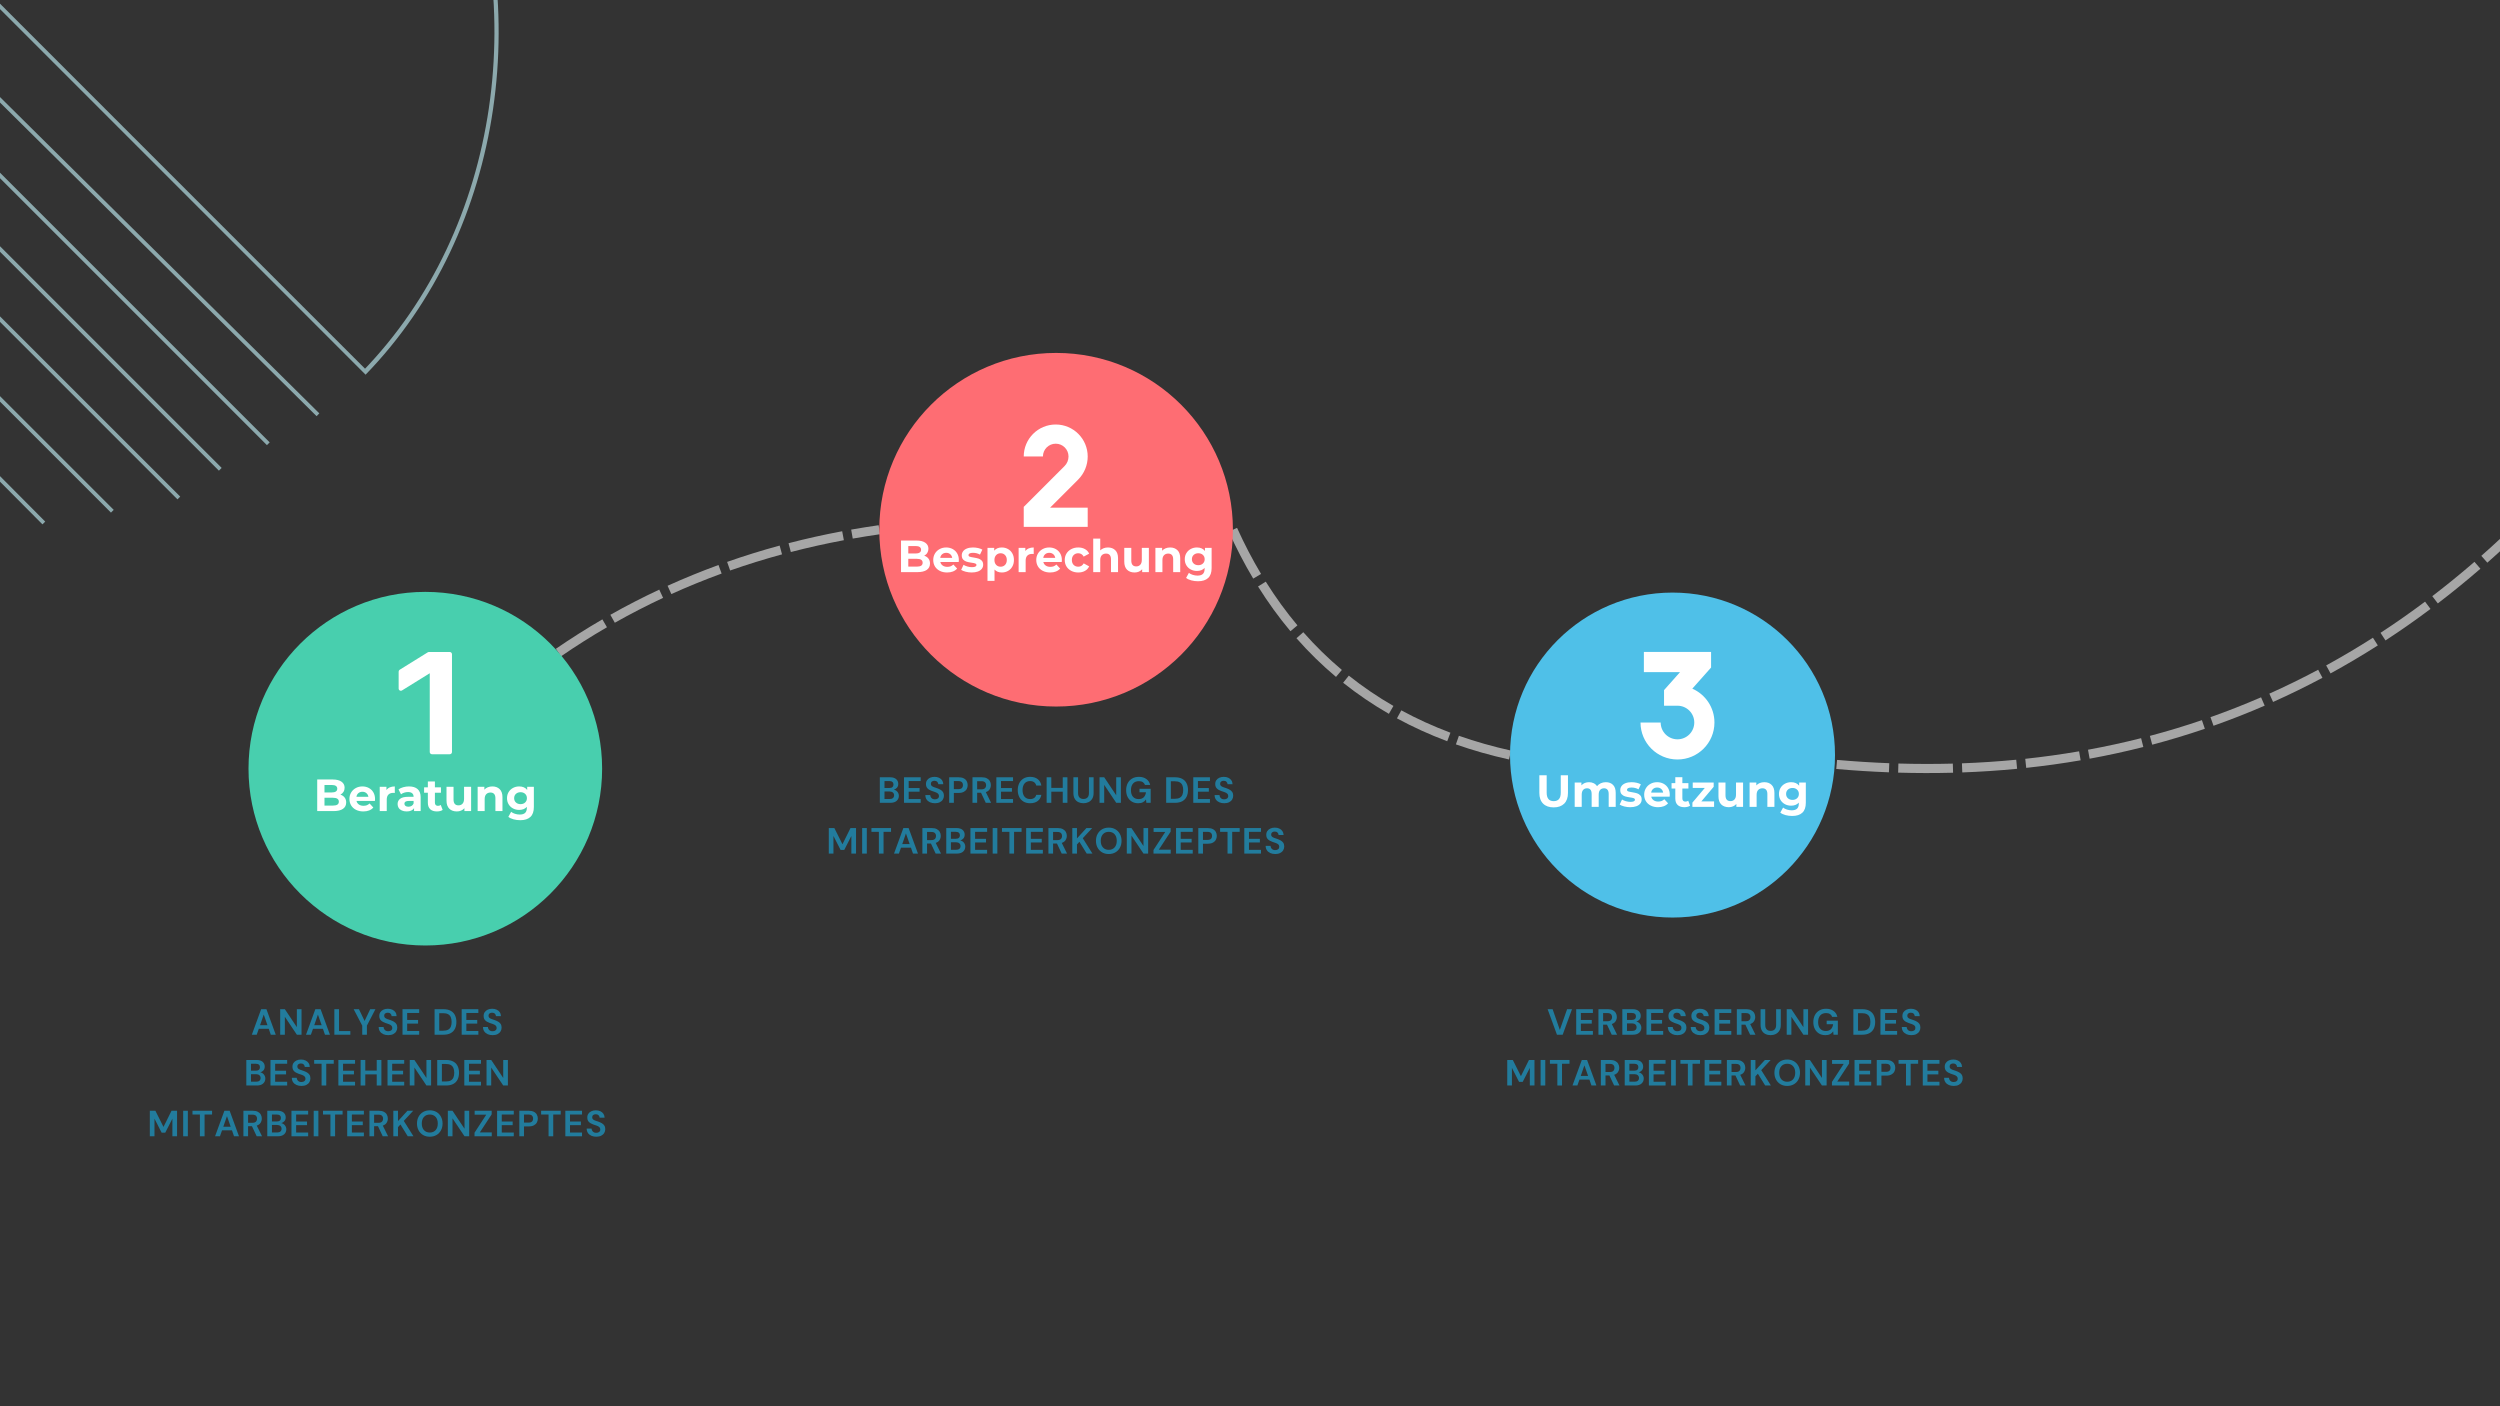 <svg xmlns="http://www.w3.org/2000/svg" xmlns:xlink="http://www.w3.org/1999/xlink" width="1920" zoomAndPan="magnify" viewBox="0 0 1440 810" height="1080" preserveAspectRatio="xMidYMid meet" version="1.0"><rect x="0" y="0" width="1440" height="810" fill="#333333" stroke="none"/><defs><g/><clipPath id="3c651a1ecf"><path d="M 143.141 340.922 L 346.824 340.922 L 346.824 544.605 L 143.141 544.605 Z M 143.141 340.922 " clip-rule="nonzero"/></clipPath><clipPath id="15f5835bb0"><path d="M 244.984 340.922 C 188.738 340.922 143.141 386.52 143.141 442.766 C 143.141 499.012 188.738 544.605 244.984 544.605 C 301.23 544.605 346.824 499.012 346.824 442.766 C 346.824 386.52 301.23 340.922 244.984 340.922 Z M 244.984 340.922 " clip-rule="nonzero"/></clipPath><clipPath id="8710779264"><path d="M 506.473 203.285 L 710.156 203.285 L 710.156 406.969 L 506.473 406.969 Z M 506.473 203.285 " clip-rule="nonzero"/></clipPath><clipPath id="59b551dcc1"><path d="M 608.316 203.285 C 552.07 203.285 506.473 248.883 506.473 305.129 C 506.473 361.375 552.07 406.969 608.316 406.969 C 664.562 406.969 710.156 361.375 710.156 305.129 C 710.156 248.883 664.562 203.285 608.316 203.285 Z M 608.316 203.285 " clip-rule="nonzero"/></clipPath><clipPath id="0baa9500b1"><path d="M 869.777 341.324 L 1056.961 341.324 L 1056.961 528.508 L 869.777 528.508 Z M 869.777 341.324 " clip-rule="nonzero"/></clipPath><clipPath id="21b8dc90b0"><path d="M 963.367 341.324 C 911.68 341.324 869.777 383.227 869.777 434.914 C 869.777 486.605 911.68 528.508 963.367 528.508 C 1015.059 528.508 1056.961 486.605 1056.961 434.914 C 1056.961 383.227 1015.059 341.324 963.367 341.324 Z M 963.367 341.324 " clip-rule="nonzero"/></clipPath><clipPath id="ede3c0834b"><path d="M 0 0 L 288 0 L 288 216 L 0 216 Z M 0 0 " clip-rule="nonzero"/></clipPath><clipPath id="e989990790"><path d="M -3.945 -395.387 L 409.184 17.738 L 210.84 216.082 L -202.289 -197.043 Z M -3.945 -395.387 " clip-rule="nonzero"/></clipPath><clipPath id="0002fe8e2b"><path d="M -3.941 -395.383 L 408.922 17.48 L 210.43 215.973 L -202.434 -196.891 Z M -3.941 -395.383 " clip-rule="nonzero"/></clipPath><clipPath id="26d15caa0d"><path d="M 121.832 -245.766 C 150.129 -231.867 178.984 -212.457 202.602 -188.84 C 226.219 -165.223 244.898 -138.449 258.645 -110.305 C 258.863 -109.637 259.309 -109.191 259.531 -108.52 C 309.391 -1.074 291.289 132.887 210.43 215.973 L -202.434 -196.891 C -118.898 -278.199 14.172 -297.191 121.832 -245.766 Z M 121.832 -245.766 " clip-rule="nonzero"/></clipPath><clipPath id="ad9d7efda2"><path d="M 229.617 375.52 L 260.367 375.52 L 260.367 434.77 L 229.617 434.77 Z M 229.617 375.52 " clip-rule="nonzero"/></clipPath><clipPath id="9d173c9e0c"><path d="M 589.672 244.508 L 626.422 244.508 L 626.422 303.758 L 589.672 303.758 Z M 589.672 244.508 " clip-rule="nonzero"/></clipPath><clipPath id="6777e3d522"><path d="M 944.934 375.52 L 987.684 375.52 L 987.684 437.77 L 944.934 437.77 Z M 944.934 375.52 " clip-rule="nonzero"/></clipPath></defs><path fill="#a6a6a6" d="M 320.18 373.703 C 328.926 367.699 337.855 362.051 346.969 356.754 L 349.609 361.293 C 340.605 366.523 331.789 372.102 323.152 378.031 Z M 351.555 354.129 C 360.758 348.938 370.148 344.098 379.727 339.617 L 381.949 344.371 C 372.492 348.797 363.223 353.574 354.137 358.699 Z M 384.527 337.406 C 394.117 333.066 403.895 329.074 413.855 325.438 L 415.656 330.367 C 405.816 333.961 396.164 337.902 386.691 342.188 Z M 418.82 323.656 C 428.727 320.176 438.809 317.043 449.074 314.246 L 450.453 319.312 C 440.312 322.074 430.348 325.172 420.562 328.609 Z M 454.199 312.887 C 464.324 310.258 474.621 307.961 485.094 305.996 L 486.062 311.156 C 475.711 313.102 465.527 315.371 455.52 317.969 Z M 490.27 305.055 C 495.504 304.133 500.781 303.289 506.102 302.527 L 506.844 307.727 C 501.582 308.477 496.359 309.312 491.18 310.227 Z M 490.27 305.055 " fill-opacity="1" fill-rule="nonzero"/><path fill="#a6a6a6" d="M 869.203 437.465 C 858.57 435.098 848.367 432.199 838.594 428.766 L 840.332 423.812 C 849.91 427.176 859.914 430.02 870.344 432.34 Z M 833.602 426.953 C 823.473 423.148 813.82 418.754 804.648 413.773 L 807.152 409.16 C 816.113 414.027 825.547 418.32 835.445 422.039 Z M 799.996 411.172 C 790.707 405.828 781.922 399.855 773.648 393.262 L 776.922 389.156 C 784.988 395.586 793.555 401.41 802.613 406.621 Z M 769.535 389.895 C 761.438 383.094 753.844 375.668 746.762 367.617 L 750.703 364.148 C 757.613 372 765.016 379.242 772.914 385.875 Z M 743.297 363.578 C 736.598 355.578 730.371 346.988 724.629 337.816 L 729.078 335.031 C 734.695 344 740.777 352.391 747.32 360.207 Z M 721.852 333.277 C 716.758 324.738 712.059 315.711 707.762 306.199 L 712.543 304.035 C 716.762 313.367 721.367 322.219 726.359 330.586 Z M 721.852 333.277 " fill-opacity="1" fill-rule="nonzero"/><g clip-path="url(#3c651a1ecf)"><g clip-path="url(#15f5835bb0)"><path fill="#48cfae" d="M 143.141 340.922 L 346.824 340.922 L 346.824 544.605 L 143.141 544.605 Z M 143.141 340.922 " fill-opacity="1" fill-rule="nonzero"/></g></g><g clip-path="url(#8710779264)"><g clip-path="url(#59b551dcc1)"><path fill="#fe6d73" d="M 506.473 203.285 L 710.156 203.285 L 710.156 406.969 L 506.473 406.969 Z M 506.473 203.285 " fill-opacity="1" fill-rule="nonzero"/></g></g><g clip-path="url(#0baa9500b1)"><g clip-path="url(#21b8dc90b0)"><path fill="#4fc0e8" d="M 869.777 341.324 L 1056.961 341.324 L 1056.961 528.508 L 869.777 528.508 Z M 869.777 341.324 " fill-opacity="1" fill-rule="nonzero"/></g></g><g clip-path="url(#ede3c0834b)"><g clip-path="url(#e989990790)"><g clip-path="url(#0002fe8e2b)"><g clip-path="url(#26d15caa0d)"><path stroke-linecap="butt" transform="matrix(0.53, 0.53, -0.53, 0.53, -3.941, -395.385)" fill="none" stroke-linejoin="miter" d="M 259.643 22.482 C 299.425 8.907 344.93 0.002 389.463 0.002 C 433.996 0.002 476.85 7.633 516.344 21.208 C 517.18 21.631 518.02 21.631 518.864 22.055 C 667.172 76.347 776.405 219.713 778.504 374.282 L 0.002 374.282 C 2.101 218.866 109.655 75.5 259.643 22.482 Z M 259.643 22.482 " stroke="#8ca9ad" stroke-width="6" stroke-opacity="1" stroke-miterlimit="4"/></g></g></g></g><path stroke-linecap="butt" transform="matrix(0.533, 0.528, -0.528, 0.533, -224.335, -166.327)" fill="none" stroke-linejoin="miter" d="M 0.001 1.499 L 765.981 1.497 " stroke="#8ca9ad" stroke-width="3" stroke-opacity="1" stroke-miterlimit="4"/><path stroke-linecap="butt" transform="matrix(0.53, 0.53, -0.53, 0.53, -241.177, -141.702)" fill="none" stroke-linejoin="miter" d="M 0 1.5 L 748.141 1.5 " stroke="#8ca9ad" stroke-width="3" stroke-opacity="1" stroke-miterlimit="4"/><path stroke-linecap="butt" transform="matrix(0.53, 0.53, -0.53, 0.53, -255.318, -113.479)" fill="none" stroke-linejoin="miter" d="M -0 1.5 L 722.641 1.5 " stroke="#8ca9ad" stroke-width="3" stroke-opacity="1" stroke-miterlimit="4"/><path stroke-linecap="butt" transform="matrix(0.53, 0.53, -0.53, 0.53, -265.292, -83.061)" fill="none" stroke-linejoin="miter" d="M 0.001 1.499 L 696.421 1.499 " stroke="#8ca9ad" stroke-width="3" stroke-opacity="1" stroke-miterlimit="4"/><path stroke-linecap="butt" transform="matrix(0.53, 0.53, -0.53, 0.53, -276.617, -48.444)" fill="none" stroke-linejoin="miter" d="M -0.001 1.501 L 645.514 1.501 " stroke="#8ca9ad" stroke-width="3" stroke-opacity="1" stroke-miterlimit="4"/><path stroke-linecap="butt" transform="matrix(0.529, 0.532, -0.532, 0.529, -286.129, -13.503)" fill="none" stroke-linejoin="miter" d="M -0 1.498 L 590.127 1.501 " stroke="#8ca9ad" stroke-width="3" stroke-opacity="1" stroke-miterlimit="4"/><path fill="#a6a6a6" d="M 1481.332 275.742 C 1474.203 283.688 1466.961 291.355 1459.609 298.742 L 1455.887 295.039 C 1463.176 287.715 1470.355 280.113 1477.422 272.234 Z M 1455.84 302.5 C 1448.246 309.992 1440.535 317.191 1432.711 324.098 L 1429.238 320.16 C 1436.992 313.32 1444.629 306.188 1452.152 298.762 Z M 1428.723 327.582 C 1420.664 334.551 1412.484 341.215 1404.18 347.566 L 1400.992 343.395 C 1409.211 337.105 1417.309 330.512 1425.289 323.609 Z M 1399.977 350.746 C 1391.461 357.121 1382.82 363.172 1374.051 368.902 L 1371.18 364.508 C 1379.855 358.84 1388.402 352.852 1396.828 346.543 Z M 1369.633 371.754 C 1360.684 377.465 1351.605 382.84 1342.391 387.887 L 1339.871 383.281 C 1348.98 378.293 1357.957 372.977 1366.809 367.328 Z M 1337.734 390.402 C 1328.387 395.383 1318.906 400.027 1309.289 404.328 L 1307.145 399.539 C 1316.652 395.281 1326.023 390.691 1335.266 385.77 Z M 1304.457 406.461 C 1294.766 410.66 1284.941 414.523 1274.984 418.043 L 1273.234 413.094 C 1283.078 409.613 1292.789 405.797 1302.367 401.645 Z M 1269.992 419.777 C 1260.023 423.172 1249.914 426.23 1239.676 428.945 L 1238.328 423.871 C 1248.453 421.184 1258.441 418.164 1268.301 414.805 Z M 1234.562 430.273 C 1224.383 432.852 1214.07 435.098 1203.629 437.012 L 1202.684 431.848 C 1213.008 429.957 1223.207 427.734 1233.273 425.184 Z M 1198.449 437.934 C 1188.125 439.711 1177.676 441.164 1167.102 442.297 L 1166.543 437.078 C 1177.008 435.957 1187.348 434.516 1197.559 432.758 Z M 1161.852 442.832 C 1151.445 443.836 1140.918 444.535 1130.27 444.922 L 1130.078 439.676 C 1140.621 439.289 1151.043 438.602 1161.344 437.605 Z M 1124.973 445.086 C 1114.539 445.363 1103.988 445.348 1093.324 445.035 L 1093.477 439.789 C 1104.047 440.098 1114.496 440.113 1124.832 439.84 Z M 1088.023 444.855 C 1078.016 444.473 1067.902 443.832 1057.691 442.934 L 1058.152 437.703 C 1068.277 438.598 1078.301 439.23 1088.227 439.609 Z M 1088.023 444.855 " fill-opacity="1" fill-rule="nonzero"/><g clip-path="url(#ad9d7efda2)"><path fill="#ffffff" d="M 259.062 375.551 L 247.055 375.551 C 246.816 375.551 246.586 375.617 246.383 375.742 L 230.223 385.777 C 229.848 386.008 229.617 386.422 229.617 386.863 L 229.617 396.598 C 229.617 397.062 229.867 397.492 230.273 397.719 C 230.68 397.945 231.176 397.93 231.57 397.688 L 247.539 387.785 L 247.539 433.164 C 247.539 433.871 248.113 434.445 248.82 434.445 L 259.062 434.445 C 259.77 434.445 260.344 433.871 260.344 433.164 L 260.344 376.832 C 260.344 376.125 259.77 375.551 259.062 375.551 Z M 259.062 375.551 " fill-opacity="1" fill-rule="nonzero"/></g><g clip-path="url(#9d173c9e0c)"><path fill="#ffffff" d="M 600.727 262.934 C 600.727 258.867 604.023 255.566 608.094 255.566 C 612.164 255.566 615.465 258.867 615.465 262.934 C 615.465 265.008 614.641 266.996 613.172 268.461 L 589.672 291.965 L 589.672 303.465 L 626.516 303.465 L 626.516 292.41 L 604.855 292.41 L 620.988 276.277 C 624.527 272.738 626.516 267.938 626.516 262.934 C 626.516 252.762 618.27 244.512 608.094 244.512 C 597.922 244.512 589.672 252.762 589.672 262.934 Z M 600.727 262.934 " fill-opacity="1" fill-rule="nonzero"/></g><g clip-path="url(#6777e3d522)"><path fill="#ffffff" d="M 946.871 387.133 L 967.707 387.133 L 958.484 397.508 L 958.484 406.492 L 966.227 406.492 C 971.57 406.492 975.906 410.824 975.906 416.172 C 975.906 421.516 971.57 425.848 966.227 425.848 C 960.883 425.848 956.547 421.516 956.547 416.172 L 944.934 416.172 C 944.934 427.93 954.465 437.465 966.227 437.465 C 977.988 437.465 987.52 427.93 987.52 416.172 C 987.52 407.449 982.277 399.957 974.773 396.664 L 985.582 384.504 L 985.582 375.52 L 946.871 375.52 Z M 946.871 387.133 " fill-opacity="1" fill-rule="nonzero"/></g><g fill="#227c9d" fill-opacity="1"><g transform="translate(144.57, 595.996)"><g><path d="M 0.484 0 L 5.859 -14.703 L 8.891 -14.703 L 14.266 0 L 11.406 0 L 10.234 -3.406 L 4.5 -3.406 L 3.297 0 Z M 5.234 -5.5 L 9.484 -5.5 L 7.344 -11.609 Z M 5.234 -5.5 "/></g></g></g><g fill="#227c9d" fill-opacity="1"><g transform="translate(159.963, 595.996)"><g><path d="M 1.422 0 L 1.422 -14.703 L 4.109 -14.703 L 11.031 -4.344 L 11.031 -14.703 L 13.719 -14.703 L 13.719 0 L 11.031 0 L 4.109 -10.328 L 4.109 0 Z M 1.422 0 "/></g></g></g><g fill="#227c9d" fill-opacity="1"><g transform="translate(175.776, 595.996)"><g><path d="M 0.484 0 L 5.859 -14.703 L 8.891 -14.703 L 14.266 0 L 11.406 0 L 10.234 -3.406 L 4.5 -3.406 L 3.297 0 Z M 5.234 -5.5 L 9.484 -5.5 L 7.344 -11.609 Z M 5.234 -5.5 "/></g></g></g><g fill="#227c9d" fill-opacity="1"><g transform="translate(191.17, 595.996)"><g><path d="M 1.422 0 L 1.422 -14.703 L 4.109 -14.703 L 4.109 -2.094 L 10.625 -2.094 L 10.625 0 Z M 1.422 0 "/></g></g></g><g fill="#227c9d" fill-opacity="1"><g transform="translate(203.413, 595.996)"><g><path d="M 5.234 0 L 5.234 -5.234 L 0.297 -14.703 L 3.344 -14.703 L 6.594 -7.922 L 9.828 -14.703 L 12.828 -14.703 L 7.922 -5.234 L 7.922 0 Z M 5.234 0 "/></g></g></g><g fill="#227c9d" fill-opacity="1"><g transform="translate(217.21, 595.996)"><g><path d="M 6.453 0.25 C 5.367 0.25 4.414 0.066 3.594 -0.297 C 2.77 -0.672 2.117 -1.203 1.641 -1.891 C 1.16 -2.586 0.914 -3.438 0.906 -4.438 L 3.734 -4.438 C 3.766 -3.75 4.016 -3.172 4.484 -2.703 C 4.953 -2.234 5.598 -2 6.422 -2 C 7.141 -2 7.707 -2.172 8.125 -2.516 C 8.539 -2.859 8.75 -3.316 8.75 -3.891 C 8.75 -4.484 8.562 -4.945 8.188 -5.281 C 7.82 -5.625 7.332 -5.898 6.719 -6.109 C 6.102 -6.316 5.445 -6.539 4.75 -6.781 C 3.613 -7.176 2.75 -7.68 2.156 -8.297 C 1.562 -8.91 1.266 -9.727 1.266 -10.75 C 1.242 -11.613 1.445 -12.359 1.875 -12.984 C 2.301 -13.609 2.883 -14.094 3.625 -14.438 C 4.375 -14.781 5.227 -14.953 6.188 -14.953 C 7.176 -14.953 8.039 -14.773 8.781 -14.422 C 9.531 -14.078 10.117 -13.586 10.547 -12.953 C 10.973 -12.328 11.203 -11.578 11.234 -10.703 L 8.359 -10.703 C 8.348 -11.223 8.148 -11.68 7.766 -12.078 C 7.379 -12.484 6.844 -12.688 6.156 -12.688 C 5.562 -12.695 5.066 -12.551 4.672 -12.25 C 4.273 -11.945 4.078 -11.508 4.078 -10.938 C 4.078 -10.445 4.227 -10.055 4.531 -9.766 C 4.844 -9.484 5.266 -9.242 5.797 -9.047 C 6.328 -8.848 6.938 -8.641 7.625 -8.422 C 8.352 -8.172 9.016 -7.875 9.609 -7.531 C 10.211 -7.195 10.695 -6.754 11.062 -6.203 C 11.426 -5.648 11.609 -4.941 11.609 -4.078 C 11.609 -3.305 11.41 -2.586 11.016 -1.922 C 10.629 -1.266 10.051 -0.738 9.281 -0.344 C 8.508 0.051 7.566 0.25 6.453 0.25 Z M 6.453 0.25 "/></g></g></g><g fill="#227c9d" fill-opacity="1"><g transform="translate(230.419, 595.996)"><g><path d="M 1.422 0 L 1.422 -14.703 L 11.031 -14.703 L 11.031 -12.531 L 4.109 -12.531 L 4.109 -8.5 L 10.391 -8.5 L 10.391 -6.406 L 4.109 -6.406 L 4.109 -2.156 L 11.031 -2.156 L 11.031 0 Z M 1.422 0 "/></g></g></g><g fill="#227c9d" fill-opacity="1"><g transform="translate(243.229, 595.996)"><g/></g></g><g fill="#227c9d" fill-opacity="1"><g transform="translate(248.899, 595.996)"><g><path d="M 1.422 0 L 1.422 -14.703 L 6.453 -14.703 C 8.172 -14.703 9.586 -14.395 10.703 -13.781 C 11.816 -13.176 12.641 -12.32 13.172 -11.219 C 13.711 -10.125 13.984 -8.832 13.984 -7.344 C 13.984 -5.863 13.711 -4.57 13.172 -3.469 C 12.641 -2.375 11.816 -1.52 10.703 -0.906 C 9.586 -0.301 8.172 0 6.453 0 Z M 4.109 -2.312 L 6.328 -2.312 C 7.555 -2.312 8.523 -2.508 9.234 -2.906 C 9.953 -3.301 10.461 -3.875 10.766 -4.625 C 11.078 -5.375 11.234 -6.281 11.234 -7.344 C 11.234 -8.395 11.078 -9.297 10.766 -10.047 C 10.461 -10.805 9.953 -11.391 9.234 -11.797 C 8.523 -12.203 7.555 -12.406 6.328 -12.406 L 4.109 -12.406 Z M 4.109 -2.312 "/></g></g></g><g fill="#227c9d" fill-opacity="1"><g transform="translate(264.502, 595.996)"><g><path d="M 1.422 0 L 1.422 -14.703 L 11.031 -14.703 L 11.031 -12.531 L 4.109 -12.531 L 4.109 -8.5 L 10.391 -8.5 L 10.391 -6.406 L 4.109 -6.406 L 4.109 -2.156 L 11.031 -2.156 L 11.031 0 Z M 1.422 0 "/></g></g></g><g fill="#227c9d" fill-opacity="1"><g transform="translate(277.312, 595.996)"><g><path d="M 6.453 0.25 C 5.367 0.25 4.414 0.066 3.594 -0.297 C 2.77 -0.672 2.117 -1.203 1.641 -1.891 C 1.16 -2.586 0.914 -3.438 0.906 -4.438 L 3.734 -4.438 C 3.766 -3.75 4.016 -3.172 4.484 -2.703 C 4.953 -2.234 5.598 -2 6.422 -2 C 7.141 -2 7.707 -2.172 8.125 -2.516 C 8.539 -2.859 8.75 -3.316 8.75 -3.891 C 8.75 -4.484 8.562 -4.945 8.188 -5.281 C 7.82 -5.625 7.332 -5.898 6.719 -6.109 C 6.102 -6.316 5.445 -6.539 4.75 -6.781 C 3.613 -7.176 2.75 -7.68 2.156 -8.297 C 1.562 -8.91 1.266 -9.727 1.266 -10.75 C 1.242 -11.613 1.445 -12.359 1.875 -12.984 C 2.301 -13.609 2.883 -14.094 3.625 -14.438 C 4.375 -14.781 5.227 -14.953 6.188 -14.953 C 7.176 -14.953 8.039 -14.773 8.781 -14.422 C 9.531 -14.078 10.117 -13.586 10.547 -12.953 C 10.973 -12.328 11.203 -11.578 11.234 -10.703 L 8.359 -10.703 C 8.348 -11.223 8.148 -11.68 7.766 -12.078 C 7.379 -12.484 6.844 -12.688 6.156 -12.688 C 5.562 -12.695 5.066 -12.551 4.672 -12.25 C 4.273 -11.945 4.078 -11.508 4.078 -10.938 C 4.078 -10.445 4.227 -10.055 4.531 -9.766 C 4.844 -9.484 5.266 -9.242 5.797 -9.047 C 6.328 -8.848 6.938 -8.641 7.625 -8.422 C 8.352 -8.172 9.016 -7.875 9.609 -7.531 C 10.211 -7.195 10.695 -6.754 11.062 -6.203 C 11.426 -5.648 11.609 -4.941 11.609 -4.078 C 11.609 -3.305 11.41 -2.586 11.016 -1.922 C 10.629 -1.266 10.051 -0.738 9.281 -0.344 C 8.508 0.051 7.566 0.25 6.453 0.25 Z M 6.453 0.25 "/></g></g></g><g fill="#227c9d" fill-opacity="1"><g transform="translate(140.457, 625.246)"><g><path d="M 1.422 0 L 1.422 -14.703 L 7.328 -14.703 C 8.859 -14.703 10.023 -14.348 10.828 -13.641 C 11.629 -12.93 12.031 -12.023 12.031 -10.922 C 12.031 -9.992 11.781 -9.254 11.281 -8.703 C 10.789 -8.148 10.188 -7.773 9.469 -7.578 C 10.312 -7.41 11.004 -6.992 11.547 -6.328 C 12.098 -5.66 12.375 -4.891 12.375 -4.016 C 12.375 -2.848 11.953 -1.883 11.109 -1.125 C 10.266 -0.375 9.07 0 7.531 0 Z M 4.109 -8.531 L 6.938 -8.531 C 7.688 -8.531 8.266 -8.703 8.672 -9.047 C 9.078 -9.398 9.281 -9.898 9.281 -10.547 C 9.281 -11.16 9.078 -11.645 8.672 -12 C 8.273 -12.352 7.68 -12.531 6.891 -12.531 L 4.109 -12.531 Z M 4.109 -2.188 L 7.125 -2.188 C 7.914 -2.188 8.531 -2.367 8.969 -2.734 C 9.414 -3.109 9.641 -3.633 9.641 -4.312 C 9.641 -4.988 9.406 -5.523 8.938 -5.922 C 8.477 -6.316 7.859 -6.516 7.078 -6.516 L 4.109 -6.516 Z M 4.109 -2.188 "/></g></g></g><g fill="#227c9d" fill-opacity="1"><g transform="translate(154.38, 625.246)"><g><path d="M 1.422 0 L 1.422 -14.703 L 11.031 -14.703 L 11.031 -12.531 L 4.109 -12.531 L 4.109 -8.5 L 10.391 -8.5 L 10.391 -6.406 L 4.109 -6.406 L 4.109 -2.156 L 11.031 -2.156 L 11.031 0 Z M 1.422 0 "/></g></g></g><g fill="#227c9d" fill-opacity="1"><g transform="translate(167.19, 625.246)"><g><path d="M 6.453 0.25 C 5.367 0.25 4.414 0.066 3.594 -0.297 C 2.77 -0.672 2.117 -1.203 1.641 -1.891 C 1.16 -2.586 0.914 -3.438 0.906 -4.438 L 3.734 -4.438 C 3.766 -3.75 4.016 -3.172 4.484 -2.703 C 4.953 -2.234 5.598 -2 6.422 -2 C 7.141 -2 7.707 -2.172 8.125 -2.516 C 8.539 -2.859 8.75 -3.316 8.75 -3.891 C 8.75 -4.484 8.562 -4.945 8.188 -5.281 C 7.82 -5.625 7.332 -5.898 6.719 -6.109 C 6.102 -6.316 5.445 -6.539 4.75 -6.781 C 3.613 -7.176 2.75 -7.68 2.156 -8.297 C 1.562 -8.91 1.266 -9.727 1.266 -10.75 C 1.242 -11.613 1.445 -12.359 1.875 -12.984 C 2.301 -13.609 2.883 -14.094 3.625 -14.438 C 4.375 -14.781 5.227 -14.953 6.188 -14.953 C 7.176 -14.953 8.039 -14.773 8.781 -14.422 C 9.531 -14.078 10.117 -13.586 10.547 -12.953 C 10.973 -12.328 11.203 -11.578 11.234 -10.703 L 8.359 -10.703 C 8.348 -11.223 8.148 -11.68 7.766 -12.078 C 7.379 -12.484 6.844 -12.688 6.156 -12.688 C 5.562 -12.695 5.066 -12.551 4.672 -12.25 C 4.273 -11.945 4.078 -11.508 4.078 -10.938 C 4.078 -10.445 4.227 -10.055 4.531 -9.766 C 4.844 -9.484 5.266 -9.242 5.797 -9.047 C 6.328 -8.848 6.938 -8.641 7.625 -8.422 C 8.352 -8.172 9.016 -7.875 9.609 -7.531 C 10.211 -7.195 10.695 -6.754 11.062 -6.203 C 11.426 -5.648 11.609 -4.941 11.609 -4.078 C 11.609 -3.305 11.41 -2.586 11.016 -1.922 C 10.629 -1.266 10.051 -0.738 9.281 -0.344 C 8.508 0.051 7.566 0.25 6.453 0.25 Z M 6.453 0.25 "/></g></g></g><g fill="#227c9d" fill-opacity="1"><g transform="translate(180.399, 625.246)"><g><path d="M 4.844 0 L 4.844 -12.531 L 0.562 -12.531 L 0.562 -14.703 L 11.844 -14.703 L 11.844 -12.531 L 7.531 -12.531 L 7.531 0 Z M 4.844 0 "/></g></g></g><g fill="#227c9d" fill-opacity="1"><g transform="translate(193.482, 625.246)"><g><path d="M 1.422 0 L 1.422 -14.703 L 11.031 -14.703 L 11.031 -12.531 L 4.109 -12.531 L 4.109 -8.5 L 10.391 -8.5 L 10.391 -6.406 L 4.109 -6.406 L 4.109 -2.156 L 11.031 -2.156 L 11.031 0 Z M 1.422 0 "/></g></g></g><g fill="#227c9d" fill-opacity="1"><g transform="translate(206.292, 625.246)"><g><path d="M 1.422 0 L 1.422 -14.703 L 4.109 -14.703 L 4.109 -8.594 L 10.703 -8.594 L 10.703 -14.703 L 13.391 -14.703 L 13.391 0 L 10.703 0 L 10.703 -6.406 L 4.109 -6.406 L 4.109 0 Z M 1.422 0 "/></g></g></g><g fill="#227c9d" fill-opacity="1"><g transform="translate(221.79, 625.246)"><g><path d="M 1.422 0 L 1.422 -14.703 L 11.031 -14.703 L 11.031 -12.531 L 4.109 -12.531 L 4.109 -8.5 L 10.391 -8.5 L 10.391 -6.406 L 4.109 -6.406 L 4.109 -2.156 L 11.031 -2.156 L 11.031 0 Z M 1.422 0 "/></g></g></g><g fill="#227c9d" fill-opacity="1"><g transform="translate(234.6, 625.246)"><g><path d="M 1.422 0 L 1.422 -14.703 L 4.109 -14.703 L 11.031 -4.344 L 11.031 -14.703 L 13.719 -14.703 L 13.719 0 L 11.031 0 L 4.109 -10.328 L 4.109 0 Z M 1.422 0 "/></g></g></g><g fill="#227c9d" fill-opacity="1"><g transform="translate(250.413, 625.246)"><g><path d="M 1.422 0 L 1.422 -14.703 L 6.453 -14.703 C 8.172 -14.703 9.586 -14.395 10.703 -13.781 C 11.816 -13.176 12.641 -12.32 13.172 -11.219 C 13.711 -10.125 13.984 -8.832 13.984 -7.344 C 13.984 -5.863 13.711 -4.57 13.172 -3.469 C 12.641 -2.375 11.816 -1.52 10.703 -0.906 C 9.586 -0.301 8.172 0 6.453 0 Z M 4.109 -2.312 L 6.328 -2.312 C 7.555 -2.312 8.523 -2.508 9.234 -2.906 C 9.953 -3.301 10.461 -3.875 10.766 -4.625 C 11.078 -5.375 11.234 -6.281 11.234 -7.344 C 11.234 -8.395 11.078 -9.297 10.766 -10.047 C 10.461 -10.805 9.953 -11.391 9.234 -11.797 C 8.523 -12.203 7.555 -12.406 6.328 -12.406 L 4.109 -12.406 Z M 4.109 -2.312 "/></g></g></g><g fill="#227c9d" fill-opacity="1"><g transform="translate(266.017, 625.246)"><g><path d="M 1.422 0 L 1.422 -14.703 L 11.031 -14.703 L 11.031 -12.531 L 4.109 -12.531 L 4.109 -8.5 L 10.391 -8.5 L 10.391 -6.406 L 4.109 -6.406 L 4.109 -2.156 L 11.031 -2.156 L 11.031 0 Z M 1.422 0 "/></g></g></g><g fill="#227c9d" fill-opacity="1"><g transform="translate(278.827, 625.246)"><g><path d="M 1.422 0 L 1.422 -14.703 L 4.109 -14.703 L 11.031 -4.344 L 11.031 -14.703 L 13.719 -14.703 L 13.719 0 L 11.031 0 L 4.109 -10.328 L 4.109 0 Z M 1.422 0 "/></g></g></g><g fill="#227c9d" fill-opacity="1"><g transform="translate(84.875, 654.496)"><g><path d="M 1.422 0 L 1.422 -14.703 L 4.625 -14.703 L 9.297 -5.375 L 13.922 -14.703 L 17.109 -14.703 L 17.109 0 L 14.422 0 L 14.422 -10.141 L 10.328 -2.094 L 8.219 -2.094 L 4.109 -10.141 L 4.109 0 Z M 1.422 0 "/></g></g></g><g fill="#227c9d" fill-opacity="1"><g transform="translate(104.09, 654.496)"><g><path d="M 1.422 0 L 1.422 -14.703 L 4.109 -14.703 L 4.109 0 Z M 1.422 0 "/></g></g></g><g fill="#227c9d" fill-opacity="1"><g transform="translate(110.306, 654.496)"><g><path d="M 4.844 0 L 4.844 -12.531 L 0.562 -12.531 L 0.562 -14.703 L 11.844 -14.703 L 11.844 -12.531 L 7.531 -12.531 L 7.531 0 Z M 4.844 0 "/></g></g></g><g fill="#227c9d" fill-opacity="1"><g transform="translate(123.389, 654.496)"><g><path d="M 0.484 0 L 5.859 -14.703 L 8.891 -14.703 L 14.266 0 L 11.406 0 L 10.234 -3.406 L 4.5 -3.406 L 3.297 0 Z M 5.234 -5.5 L 9.484 -5.5 L 7.344 -11.609 Z M 5.234 -5.5 "/></g></g></g><g fill="#227c9d" fill-opacity="1"><g transform="translate(138.782, 654.496)"><g><path d="M 1.422 0 L 1.422 -14.703 L 6.828 -14.703 C 8.004 -14.703 8.973 -14.5 9.734 -14.094 C 10.492 -13.695 11.062 -13.16 11.438 -12.484 C 11.82 -11.805 12.016 -11.055 12.016 -10.234 C 12.016 -9.336 11.781 -8.516 11.312 -7.766 C 10.844 -7.023 10.109 -6.488 9.109 -6.156 L 12.156 0 L 9.078 0 L 6.344 -5.797 L 4.109 -5.797 L 4.109 0 Z M 4.109 -7.766 L 6.656 -7.766 C 7.551 -7.766 8.207 -7.984 8.625 -8.422 C 9.051 -8.859 9.266 -9.43 9.266 -10.141 C 9.266 -10.836 9.055 -11.395 8.641 -11.812 C 8.223 -12.238 7.555 -12.453 6.641 -12.453 L 4.109 -12.453 Z M 4.109 -7.766 "/></g></g></g><g fill="#227c9d" fill-opacity="1"><g transform="translate(152.537, 654.496)"><g><path d="M 1.422 0 L 1.422 -14.703 L 7.328 -14.703 C 8.859 -14.703 10.023 -14.348 10.828 -13.641 C 11.629 -12.93 12.031 -12.023 12.031 -10.922 C 12.031 -9.992 11.781 -9.254 11.281 -8.703 C 10.789 -8.148 10.188 -7.773 9.469 -7.578 C 10.312 -7.41 11.004 -6.992 11.547 -6.328 C 12.098 -5.66 12.375 -4.891 12.375 -4.016 C 12.375 -2.848 11.953 -1.883 11.109 -1.125 C 10.266 -0.375 9.07 0 7.531 0 Z M 4.109 -8.531 L 6.938 -8.531 C 7.688 -8.531 8.266 -8.703 8.672 -9.047 C 9.078 -9.398 9.281 -9.898 9.281 -10.547 C 9.281 -11.16 9.078 -11.645 8.672 -12 C 8.273 -12.352 7.68 -12.531 6.891 -12.531 L 4.109 -12.531 Z M 4.109 -2.188 L 7.125 -2.188 C 7.914 -2.188 8.531 -2.367 8.969 -2.734 C 9.414 -3.109 9.641 -3.633 9.641 -4.312 C 9.641 -4.988 9.406 -5.523 8.938 -5.922 C 8.477 -6.316 7.859 -6.516 7.078 -6.516 L 4.109 -6.516 Z M 4.109 -2.188 "/></g></g></g><g fill="#227c9d" fill-opacity="1"><g transform="translate(166.46, 654.496)"><g><path d="M 1.422 0 L 1.422 -14.703 L 11.031 -14.703 L 11.031 -12.531 L 4.109 -12.531 L 4.109 -8.5 L 10.391 -8.5 L 10.391 -6.406 L 4.109 -6.406 L 4.109 -2.156 L 11.031 -2.156 L 11.031 0 Z M 1.422 0 "/></g></g></g><g fill="#227c9d" fill-opacity="1"><g transform="translate(179.27, 654.496)"><g><path d="M 1.422 0 L 1.422 -14.703 L 4.109 -14.703 L 4.109 0 Z M 1.422 0 "/></g></g></g><g fill="#227c9d" fill-opacity="1"><g transform="translate(185.486, 654.496)"><g><path d="M 4.844 0 L 4.844 -12.531 L 0.562 -12.531 L 0.562 -14.703 L 11.844 -14.703 L 11.844 -12.531 L 7.531 -12.531 L 7.531 0 Z M 4.844 0 "/></g></g></g><g fill="#227c9d" fill-opacity="1"><g transform="translate(198.569, 654.496)"><g><path d="M 1.422 0 L 1.422 -14.703 L 11.031 -14.703 L 11.031 -12.531 L 4.109 -12.531 L 4.109 -8.5 L 10.391 -8.5 L 10.391 -6.406 L 4.109 -6.406 L 4.109 -2.156 L 11.031 -2.156 L 11.031 0 Z M 1.422 0 "/></g></g></g><g fill="#227c9d" fill-opacity="1"><g transform="translate(211.38, 654.496)"><g><path d="M 1.422 0 L 1.422 -14.703 L 6.828 -14.703 C 8.004 -14.703 8.973 -14.5 9.734 -14.094 C 10.492 -13.695 11.062 -13.16 11.438 -12.484 C 11.82 -11.805 12.016 -11.055 12.016 -10.234 C 12.016 -9.336 11.781 -8.516 11.312 -7.766 C 10.844 -7.023 10.109 -6.488 9.109 -6.156 L 12.156 0 L 9.078 0 L 6.344 -5.797 L 4.109 -5.797 L 4.109 0 Z M 4.109 -7.766 L 6.656 -7.766 C 7.551 -7.766 8.207 -7.984 8.625 -8.422 C 9.051 -8.859 9.266 -9.43 9.266 -10.141 C 9.266 -10.836 9.055 -11.395 8.641 -11.812 C 8.223 -12.238 7.555 -12.453 6.641 -12.453 L 4.109 -12.453 Z M 4.109 -7.766 "/></g></g></g><g fill="#227c9d" fill-opacity="1"><g transform="translate(225.135, 654.496)"><g><path d="M 1.422 0 L 1.422 -14.703 L 4.109 -14.703 L 4.109 -8.75 L 9.562 -14.703 L 12.875 -14.703 L 7.453 -8.859 L 13.016 0 L 9.719 0 L 5.516 -6.797 L 4.109 -5.266 L 4.109 0 Z M 1.422 0 "/></g></g></g><g fill="#227c9d" fill-opacity="1"><g transform="translate(239.247, 654.496)"><g><path d="M 8.312 0.25 C 6.844 0.25 5.555 -0.07 4.453 -0.719 C 3.359 -1.363 2.5 -2.254 1.875 -3.391 C 1.25 -4.535 0.938 -5.852 0.938 -7.344 C 0.938 -8.844 1.25 -10.16 1.875 -11.297 C 2.5 -12.441 3.359 -13.336 4.453 -13.984 C 5.555 -14.629 6.844 -14.953 8.312 -14.953 C 9.77 -14.953 11.051 -14.629 12.156 -13.984 C 13.258 -13.336 14.117 -12.441 14.734 -11.297 C 15.359 -10.16 15.672 -8.844 15.672 -7.344 C 15.672 -5.852 15.359 -4.535 14.734 -3.391 C 14.117 -2.254 13.258 -1.363 12.156 -0.719 C 11.051 -0.07 9.77 0.25 8.312 0.25 Z M 8.312 -2.156 C 9.719 -2.156 10.836 -2.617 11.672 -3.547 C 12.504 -4.473 12.922 -5.738 12.922 -7.344 C 12.922 -8.957 12.504 -10.223 11.672 -11.141 C 10.836 -12.066 9.719 -12.531 8.312 -12.531 C 6.914 -12.531 5.797 -12.066 4.953 -11.141 C 4.117 -10.223 3.703 -8.957 3.703 -7.344 C 3.703 -5.738 4.117 -4.473 4.953 -3.547 C 5.797 -2.617 6.914 -2.156 8.312 -2.156 Z M 8.312 -2.156 "/></g></g></g><g fill="#227c9d" fill-opacity="1"><g transform="translate(256.53, 654.496)"><g><path d="M 1.422 0 L 1.422 -14.703 L 4.109 -14.703 L 11.031 -4.344 L 11.031 -14.703 L 13.719 -14.703 L 13.719 0 L 11.031 0 L 4.109 -10.328 L 4.109 0 Z M 1.422 0 "/></g></g></g><g fill="#227c9d" fill-opacity="1"><g transform="translate(272.343, 654.496)"><g><path d="M 0.984 0 L 0.984 -2.062 L 7.75 -12.453 L 1.047 -12.453 L 1.047 -14.703 L 10.859 -14.703 L 10.859 -12.641 L 4.047 -2.25 L 10.906 -2.25 L 10.906 0 Z M 0.984 0 "/></g></g></g><g fill="#227c9d" fill-opacity="1"><g transform="translate(284.901, 654.496)"><g><path d="M 1.422 0 L 1.422 -14.703 L 11.031 -14.703 L 11.031 -12.531 L 4.109 -12.531 L 4.109 -8.5 L 10.391 -8.5 L 10.391 -6.406 L 4.109 -6.406 L 4.109 -2.156 L 11.031 -2.156 L 11.031 0 Z M 1.422 0 "/></g></g></g><g fill="#227c9d" fill-opacity="1"><g transform="translate(297.711, 654.496)"><g><path d="M 1.422 0 L 1.422 -14.703 L 6.859 -14.703 C 8.035 -14.703 9.008 -14.504 9.781 -14.109 C 10.551 -13.723 11.125 -13.188 11.5 -12.5 C 11.883 -11.812 12.078 -11.039 12.078 -10.188 C 12.078 -9.375 11.895 -8.629 11.531 -7.953 C 11.164 -7.273 10.598 -6.727 9.828 -6.312 C 9.055 -5.895 8.066 -5.688 6.859 -5.688 L 4.109 -5.688 L 4.109 0 Z M 4.109 -7.875 L 6.703 -7.875 C 7.641 -7.875 8.312 -8.078 8.719 -8.484 C 9.133 -8.898 9.344 -9.469 9.344 -10.188 C 9.344 -10.914 9.133 -11.484 8.719 -11.891 C 8.312 -12.305 7.641 -12.516 6.703 -12.516 L 4.109 -12.516 Z M 4.109 -7.875 "/></g></g></g><g fill="#227c9d" fill-opacity="1"><g transform="translate(311.13, 654.496)"><g><path d="M 4.844 0 L 4.844 -12.531 L 0.562 -12.531 L 0.562 -14.703 L 11.844 -14.703 L 11.844 -12.531 L 7.531 -12.531 L 7.531 0 Z M 4.844 0 "/></g></g></g><g fill="#227c9d" fill-opacity="1"><g transform="translate(324.213, 654.496)"><g><path d="M 1.422 0 L 1.422 -14.703 L 11.031 -14.703 L 11.031 -12.531 L 4.109 -12.531 L 4.109 -8.5 L 10.391 -8.5 L 10.391 -6.406 L 4.109 -6.406 L 4.109 -2.156 L 11.031 -2.156 L 11.031 0 Z M 1.422 0 "/></g></g></g><g fill="#227c9d" fill-opacity="1"><g transform="translate(337.023, 654.496)"><g><path d="M 6.453 0.25 C 5.367 0.25 4.414 0.066 3.594 -0.297 C 2.77 -0.672 2.117 -1.203 1.641 -1.891 C 1.16 -2.586 0.914 -3.438 0.906 -4.438 L 3.734 -4.438 C 3.766 -3.75 4.016 -3.172 4.484 -2.703 C 4.953 -2.234 5.598 -2 6.422 -2 C 7.141 -2 7.707 -2.172 8.125 -2.516 C 8.539 -2.859 8.75 -3.316 8.75 -3.891 C 8.75 -4.484 8.562 -4.945 8.188 -5.281 C 7.82 -5.625 7.332 -5.898 6.719 -6.109 C 6.102 -6.316 5.445 -6.539 4.75 -6.781 C 3.613 -7.176 2.75 -7.68 2.156 -8.297 C 1.562 -8.91 1.266 -9.727 1.266 -10.75 C 1.242 -11.613 1.445 -12.359 1.875 -12.984 C 2.301 -13.609 2.883 -14.094 3.625 -14.438 C 4.375 -14.781 5.227 -14.953 6.188 -14.953 C 7.176 -14.953 8.039 -14.773 8.781 -14.422 C 9.531 -14.078 10.117 -13.586 10.547 -12.953 C 10.973 -12.328 11.203 -11.578 11.234 -10.703 L 8.359 -10.703 C 8.348 -11.223 8.148 -11.68 7.766 -12.078 C 7.379 -12.484 6.844 -12.688 6.156 -12.688 C 5.562 -12.695 5.066 -12.551 4.672 -12.25 C 4.273 -11.945 4.078 -11.508 4.078 -10.938 C 4.078 -10.445 4.227 -10.055 4.531 -9.766 C 4.844 -9.484 5.266 -9.242 5.797 -9.047 C 6.328 -8.848 6.938 -8.641 7.625 -8.422 C 8.352 -8.172 9.016 -7.875 9.609 -7.531 C 10.211 -7.195 10.695 -6.754 11.062 -6.203 C 11.426 -5.648 11.609 -4.941 11.609 -4.078 C 11.609 -3.305 11.41 -2.586 11.016 -1.922 C 10.629 -1.266 10.051 -0.738 9.281 -0.344 C 8.508 0.051 7.566 0.25 6.453 0.25 Z M 6.453 0.25 "/></g></g></g><g fill="#227c9d" fill-opacity="1"><g transform="translate(505.363, 462.415)"><g><path d="M 1.422 0 L 1.422 -14.703 L 7.328 -14.703 C 8.859 -14.703 10.023 -14.348 10.828 -13.641 C 11.629 -12.93 12.031 -12.023 12.031 -10.922 C 12.031 -9.992 11.781 -9.254 11.281 -8.703 C 10.789 -8.148 10.188 -7.773 9.469 -7.578 C 10.312 -7.41 11.004 -6.992 11.547 -6.328 C 12.098 -5.66 12.375 -4.891 12.375 -4.016 C 12.375 -2.848 11.953 -1.883 11.109 -1.125 C 10.266 -0.375 9.07 0 7.531 0 Z M 4.109 -8.531 L 6.938 -8.531 C 7.688 -8.531 8.266 -8.703 8.672 -9.047 C 9.078 -9.398 9.281 -9.898 9.281 -10.547 C 9.281 -11.16 9.078 -11.645 8.672 -12 C 8.273 -12.352 7.68 -12.531 6.891 -12.531 L 4.109 -12.531 Z M 4.109 -2.188 L 7.125 -2.188 C 7.914 -2.188 8.531 -2.367 8.969 -2.734 C 9.414 -3.109 9.641 -3.633 9.641 -4.312 C 9.641 -4.988 9.406 -5.523 8.938 -5.922 C 8.477 -6.316 7.859 -6.516 7.078 -6.516 L 4.109 -6.516 Z M 4.109 -2.188 "/></g></g></g><g fill="#227c9d" fill-opacity="1"><g transform="translate(519.286, 462.415)"><g><path d="M 1.422 0 L 1.422 -14.703 L 11.031 -14.703 L 11.031 -12.531 L 4.109 -12.531 L 4.109 -8.5 L 10.391 -8.5 L 10.391 -6.406 L 4.109 -6.406 L 4.109 -2.156 L 11.031 -2.156 L 11.031 0 Z M 1.422 0 "/></g></g></g><g fill="#227c9d" fill-opacity="1"><g transform="translate(532.096, 462.415)"><g><path d="M 6.453 0.25 C 5.367 0.25 4.414 0.066 3.594 -0.297 C 2.77 -0.672 2.117 -1.203 1.641 -1.891 C 1.16 -2.586 0.914 -3.438 0.906 -4.438 L 3.734 -4.438 C 3.766 -3.75 4.016 -3.172 4.484 -2.703 C 4.953 -2.234 5.598 -2 6.422 -2 C 7.141 -2 7.707 -2.172 8.125 -2.516 C 8.539 -2.859 8.75 -3.316 8.75 -3.891 C 8.75 -4.484 8.562 -4.945 8.188 -5.281 C 7.82 -5.625 7.332 -5.898 6.719 -6.109 C 6.102 -6.316 5.445 -6.539 4.75 -6.781 C 3.613 -7.176 2.75 -7.68 2.156 -8.297 C 1.562 -8.91 1.266 -9.727 1.266 -10.75 C 1.242 -11.613 1.445 -12.359 1.875 -12.984 C 2.301 -13.609 2.883 -14.094 3.625 -14.438 C 4.375 -14.781 5.227 -14.953 6.188 -14.953 C 7.176 -14.953 8.039 -14.773 8.781 -14.422 C 9.531 -14.078 10.117 -13.586 10.547 -12.953 C 10.973 -12.328 11.203 -11.578 11.234 -10.703 L 8.359 -10.703 C 8.348 -11.223 8.148 -11.68 7.766 -12.078 C 7.379 -12.484 6.844 -12.688 6.156 -12.688 C 5.562 -12.695 5.066 -12.551 4.672 -12.25 C 4.273 -11.945 4.078 -11.508 4.078 -10.938 C 4.078 -10.445 4.227 -10.055 4.531 -9.766 C 4.844 -9.484 5.266 -9.242 5.797 -9.047 C 6.328 -8.848 6.938 -8.641 7.625 -8.422 C 8.352 -8.172 9.016 -7.875 9.609 -7.531 C 10.211 -7.195 10.695 -6.754 11.062 -6.203 C 11.426 -5.648 11.609 -4.941 11.609 -4.078 C 11.609 -3.305 11.41 -2.586 11.016 -1.922 C 10.629 -1.266 10.051 -0.738 9.281 -0.344 C 8.508 0.051 7.566 0.25 6.453 0.25 Z M 6.453 0.25 "/></g></g></g><g fill="#227c9d" fill-opacity="1"><g transform="translate(545.305, 462.415)"><g><path d="M 1.422 0 L 1.422 -14.703 L 6.859 -14.703 C 8.035 -14.703 9.008 -14.504 9.781 -14.109 C 10.551 -13.723 11.125 -13.188 11.5 -12.5 C 11.883 -11.812 12.078 -11.039 12.078 -10.188 C 12.078 -9.375 11.895 -8.629 11.531 -7.953 C 11.164 -7.273 10.598 -6.727 9.828 -6.312 C 9.055 -5.895 8.066 -5.688 6.859 -5.688 L 4.109 -5.688 L 4.109 0 Z M 4.109 -7.875 L 6.703 -7.875 C 7.641 -7.875 8.312 -8.078 8.719 -8.484 C 9.133 -8.898 9.344 -9.469 9.344 -10.188 C 9.344 -10.914 9.133 -11.484 8.719 -11.891 C 8.312 -12.305 7.641 -12.516 6.703 -12.516 L 4.109 -12.516 Z M 4.109 -7.875 "/></g></g></g><g fill="#227c9d" fill-opacity="1"><g transform="translate(558.724, 462.415)"><g><path d="M 1.422 0 L 1.422 -14.703 L 6.828 -14.703 C 8.004 -14.703 8.973 -14.5 9.734 -14.094 C 10.492 -13.695 11.062 -13.16 11.438 -12.484 C 11.82 -11.805 12.016 -11.055 12.016 -10.234 C 12.016 -9.336 11.781 -8.516 11.312 -7.766 C 10.844 -7.023 10.109 -6.488 9.109 -6.156 L 12.156 0 L 9.078 0 L 6.344 -5.797 L 4.109 -5.797 L 4.109 0 Z M 4.109 -7.766 L 6.656 -7.766 C 7.551 -7.766 8.207 -7.984 8.625 -8.422 C 9.051 -8.859 9.266 -9.43 9.266 -10.141 C 9.266 -10.836 9.055 -11.395 8.641 -11.812 C 8.223 -12.238 7.555 -12.453 6.641 -12.453 L 4.109 -12.453 Z M 4.109 -7.766 "/></g></g></g><g fill="#227c9d" fill-opacity="1"><g transform="translate(572.479, 462.415)"><g><path d="M 1.422 0 L 1.422 -14.703 L 11.031 -14.703 L 11.031 -12.531 L 4.109 -12.531 L 4.109 -8.5 L 10.391 -8.5 L 10.391 -6.406 L 4.109 -6.406 L 4.109 -2.156 L 11.031 -2.156 L 11.031 0 Z M 1.422 0 "/></g></g></g><g fill="#227c9d" fill-opacity="1"><g transform="translate(585.289, 462.415)"><g><path d="M 8.078 0.25 C 6.598 0.25 5.328 -0.066 4.266 -0.703 C 3.203 -1.336 2.379 -2.223 1.797 -3.359 C 1.223 -4.504 0.938 -5.828 0.938 -7.328 C 0.938 -8.828 1.223 -10.148 1.797 -11.297 C 2.379 -12.441 3.203 -13.336 4.266 -13.984 C 5.328 -14.629 6.598 -14.953 8.078 -14.953 C 9.848 -14.953 11.297 -14.516 12.422 -13.641 C 13.547 -12.766 14.25 -11.535 14.531 -9.953 L 11.578 -9.953 C 11.391 -10.754 11 -11.379 10.406 -11.828 C 9.812 -12.285 9.023 -12.516 8.047 -12.516 C 6.68 -12.516 5.613 -12.051 4.844 -11.125 C 4.082 -10.207 3.703 -8.941 3.703 -7.328 C 3.703 -5.711 4.082 -4.445 4.844 -3.531 C 5.613 -2.613 6.68 -2.156 8.047 -2.156 C 9.023 -2.156 9.812 -2.367 10.406 -2.797 C 11 -3.223 11.391 -3.816 11.578 -4.578 L 14.531 -4.578 C 14.25 -3.066 13.547 -1.883 12.422 -1.031 C 11.297 -0.176 9.848 0.25 8.078 0.25 Z M 8.078 0.25 "/></g></g></g><g fill="#227c9d" fill-opacity="1"><g transform="translate(601.438, 462.415)"><g><path d="M 1.422 0 L 1.422 -14.703 L 4.109 -14.703 L 4.109 -8.594 L 10.703 -8.594 L 10.703 -14.703 L 13.391 -14.703 L 13.391 0 L 10.703 0 L 10.703 -6.406 L 4.109 -6.406 L 4.109 0 Z M 1.422 0 "/></g></g></g><g fill="#227c9d" fill-opacity="1"><g transform="translate(616.936, 462.415)"><g><path d="M 7.094 0.25 C 6.02 0.25 5.047 0.035 4.172 -0.391 C 3.305 -0.816 2.617 -1.461 2.109 -2.328 C 1.598 -3.203 1.344 -4.301 1.344 -5.625 L 1.344 -14.703 L 4.031 -14.703 L 4.031 -5.609 C 4.031 -4.461 4.305 -3.609 4.859 -3.047 C 5.41 -2.484 6.176 -2.203 7.156 -2.203 C 8.125 -2.203 8.891 -2.484 9.453 -3.047 C 10.016 -3.609 10.297 -4.461 10.297 -5.609 L 10.297 -14.703 L 12.984 -14.703 L 12.984 -5.625 C 12.984 -4.301 12.711 -3.203 12.172 -2.328 C 11.641 -1.461 10.93 -0.816 10.047 -0.391 C 9.16 0.035 8.176 0.25 7.094 0.25 Z M 7.094 0.25 "/></g></g></g><g fill="#227c9d" fill-opacity="1"><g transform="translate(631.909, 462.415)"><g><path d="M 1.422 0 L 1.422 -14.703 L 4.109 -14.703 L 11.031 -4.344 L 11.031 -14.703 L 13.719 -14.703 L 13.719 0 L 11.031 0 L 4.109 -10.328 L 4.109 0 Z M 1.422 0 "/></g></g></g><g fill="#227c9d" fill-opacity="1"><g transform="translate(647.722, 462.415)"><g><path d="M 7.859 0.25 C 6.473 0.25 5.258 -0.062 4.219 -0.688 C 3.188 -1.32 2.379 -2.203 1.797 -3.328 C 1.223 -4.453 0.938 -5.766 0.938 -7.266 C 0.938 -8.773 1.234 -10.109 1.828 -11.266 C 2.43 -12.422 3.281 -13.32 4.375 -13.969 C 5.477 -14.625 6.785 -14.953 8.297 -14.953 C 10.016 -14.953 11.441 -14.535 12.578 -13.703 C 13.711 -12.879 14.445 -11.742 14.781 -10.297 L 11.781 -10.297 C 11.551 -10.973 11.145 -11.504 10.562 -11.891 C 9.977 -12.273 9.223 -12.469 8.297 -12.469 C 6.828 -12.469 5.691 -12.004 4.891 -11.078 C 4.098 -10.148 3.703 -8.875 3.703 -7.25 C 3.703 -5.625 4.094 -4.363 4.875 -3.469 C 5.664 -2.582 6.742 -2.141 8.109 -2.141 C 9.43 -2.141 10.43 -2.5 11.109 -3.219 C 11.797 -3.945 12.207 -4.895 12.344 -6.062 L 8.625 -6.062 L 8.625 -8.078 L 15.062 -8.078 L 15.062 0 L 12.578 0 L 12.375 -1.938 C 11.895 -1.227 11.297 -0.688 10.578 -0.312 C 9.867 0.062 8.961 0.25 7.859 0.25 Z M 7.859 0.25 "/></g></g></g><g fill="#227c9d" fill-opacity="1"><g transform="translate(664.627, 462.415)"><g/></g></g><g fill="#227c9d" fill-opacity="1"><g transform="translate(670.297, 462.415)"><g><path d="M 1.422 0 L 1.422 -14.703 L 6.453 -14.703 C 8.172 -14.703 9.586 -14.395 10.703 -13.781 C 11.816 -13.176 12.641 -12.32 13.172 -11.219 C 13.711 -10.125 13.984 -8.832 13.984 -7.344 C 13.984 -5.863 13.711 -4.57 13.172 -3.469 C 12.641 -2.375 11.816 -1.52 10.703 -0.906 C 9.586 -0.301 8.172 0 6.453 0 Z M 4.109 -2.312 L 6.328 -2.312 C 7.555 -2.312 8.523 -2.508 9.234 -2.906 C 9.953 -3.301 10.461 -3.875 10.766 -4.625 C 11.078 -5.375 11.234 -6.281 11.234 -7.344 C 11.234 -8.395 11.078 -9.297 10.766 -10.047 C 10.461 -10.805 9.953 -11.391 9.234 -11.797 C 8.523 -12.203 7.555 -12.406 6.328 -12.406 L 4.109 -12.406 Z M 4.109 -2.312 "/></g></g></g><g fill="#227c9d" fill-opacity="1"><g transform="translate(685.9, 462.415)"><g><path d="M 1.422 0 L 1.422 -14.703 L 11.031 -14.703 L 11.031 -12.531 L 4.109 -12.531 L 4.109 -8.5 L 10.391 -8.5 L 10.391 -6.406 L 4.109 -6.406 L 4.109 -2.156 L 11.031 -2.156 L 11.031 0 Z M 1.422 0 "/></g></g></g><g fill="#227c9d" fill-opacity="1"><g transform="translate(698.71, 462.415)"><g><path d="M 6.453 0.25 C 5.367 0.25 4.414 0.066 3.594 -0.297 C 2.77 -0.672 2.117 -1.203 1.641 -1.891 C 1.16 -2.586 0.914 -3.438 0.906 -4.438 L 3.734 -4.438 C 3.766 -3.75 4.016 -3.172 4.484 -2.703 C 4.953 -2.234 5.598 -2 6.422 -2 C 7.141 -2 7.707 -2.172 8.125 -2.516 C 8.539 -2.859 8.75 -3.316 8.75 -3.891 C 8.75 -4.484 8.562 -4.945 8.188 -5.281 C 7.82 -5.625 7.332 -5.898 6.719 -6.109 C 6.102 -6.316 5.445 -6.539 4.75 -6.781 C 3.613 -7.176 2.75 -7.68 2.156 -8.297 C 1.562 -8.91 1.266 -9.727 1.266 -10.75 C 1.242 -11.613 1.445 -12.359 1.875 -12.984 C 2.301 -13.609 2.883 -14.094 3.625 -14.438 C 4.375 -14.781 5.227 -14.953 6.188 -14.953 C 7.176 -14.953 8.039 -14.773 8.781 -14.422 C 9.531 -14.078 10.117 -13.586 10.547 -12.953 C 10.973 -12.328 11.203 -11.578 11.234 -10.703 L 8.359 -10.703 C 8.348 -11.223 8.148 -11.68 7.766 -12.078 C 7.379 -12.484 6.844 -12.688 6.156 -12.688 C 5.562 -12.695 5.066 -12.551 4.672 -12.25 C 4.273 -11.945 4.078 -11.508 4.078 -10.938 C 4.078 -10.445 4.227 -10.055 4.531 -9.766 C 4.844 -9.484 5.266 -9.242 5.797 -9.047 C 6.328 -8.848 6.938 -8.641 7.625 -8.422 C 8.352 -8.172 9.016 -7.875 9.609 -7.531 C 10.211 -7.195 10.695 -6.754 11.062 -6.203 C 11.426 -5.648 11.609 -4.941 11.609 -4.078 C 11.609 -3.305 11.41 -2.586 11.016 -1.922 C 10.629 -1.266 10.051 -0.738 9.281 -0.344 C 8.508 0.051 7.566 0.25 6.453 0.25 Z M 6.453 0.25 "/></g></g></g><g fill="#227c9d" fill-opacity="1"><g transform="translate(475.96, 491.665)"><g><path d="M 1.422 0 L 1.422 -14.703 L 4.625 -14.703 L 9.297 -5.375 L 13.922 -14.703 L 17.109 -14.703 L 17.109 0 L 14.422 0 L 14.422 -10.141 L 10.328 -2.094 L 8.219 -2.094 L 4.109 -10.141 L 4.109 0 Z M 1.422 0 "/></g></g></g><g fill="#227c9d" fill-opacity="1"><g transform="translate(495.175, 491.665)"><g><path d="M 1.422 0 L 1.422 -14.703 L 4.109 -14.703 L 4.109 0 Z M 1.422 0 "/></g></g></g><g fill="#227c9d" fill-opacity="1"><g transform="translate(501.391, 491.665)"><g><path d="M 4.844 0 L 4.844 -12.531 L 0.562 -12.531 L 0.562 -14.703 L 11.844 -14.703 L 11.844 -12.531 L 7.531 -12.531 L 7.531 0 Z M 4.844 0 "/></g></g></g><g fill="#227c9d" fill-opacity="1"><g transform="translate(514.474, 491.665)"><g><path d="M 0.484 0 L 5.859 -14.703 L 8.891 -14.703 L 14.266 0 L 11.406 0 L 10.234 -3.406 L 4.5 -3.406 L 3.297 0 Z M 5.234 -5.5 L 9.484 -5.5 L 7.344 -11.609 Z M 5.234 -5.5 "/></g></g></g><g fill="#227c9d" fill-opacity="1"><g transform="translate(529.867, 491.665)"><g><path d="M 1.422 0 L 1.422 -14.703 L 6.828 -14.703 C 8.004 -14.703 8.973 -14.5 9.734 -14.094 C 10.492 -13.695 11.062 -13.16 11.438 -12.484 C 11.82 -11.805 12.016 -11.055 12.016 -10.234 C 12.016 -9.336 11.781 -8.516 11.312 -7.766 C 10.844 -7.023 10.109 -6.488 9.109 -6.156 L 12.156 0 L 9.078 0 L 6.344 -5.797 L 4.109 -5.797 L 4.109 0 Z M 4.109 -7.766 L 6.656 -7.766 C 7.551 -7.766 8.207 -7.984 8.625 -8.422 C 9.051 -8.859 9.266 -9.43 9.266 -10.141 C 9.266 -10.836 9.055 -11.395 8.641 -11.812 C 8.223 -12.238 7.555 -12.453 6.641 -12.453 L 4.109 -12.453 Z M 4.109 -7.766 "/></g></g></g><g fill="#227c9d" fill-opacity="1"><g transform="translate(543.623, 491.665)"><g><path d="M 1.422 0 L 1.422 -14.703 L 7.328 -14.703 C 8.859 -14.703 10.023 -14.348 10.828 -13.641 C 11.629 -12.93 12.031 -12.023 12.031 -10.922 C 12.031 -9.992 11.781 -9.254 11.281 -8.703 C 10.789 -8.148 10.188 -7.773 9.469 -7.578 C 10.312 -7.41 11.004 -6.992 11.547 -6.328 C 12.098 -5.66 12.375 -4.891 12.375 -4.016 C 12.375 -2.848 11.953 -1.883 11.109 -1.125 C 10.266 -0.375 9.07 0 7.531 0 Z M 4.109 -8.531 L 6.938 -8.531 C 7.688 -8.531 8.266 -8.703 8.672 -9.047 C 9.078 -9.398 9.281 -9.898 9.281 -10.547 C 9.281 -11.16 9.078 -11.645 8.672 -12 C 8.273 -12.352 7.68 -12.531 6.891 -12.531 L 4.109 -12.531 Z M 4.109 -2.188 L 7.125 -2.188 C 7.914 -2.188 8.531 -2.367 8.969 -2.734 C 9.414 -3.109 9.641 -3.633 9.641 -4.312 C 9.641 -4.988 9.406 -5.523 8.938 -5.922 C 8.477 -6.316 7.859 -6.516 7.078 -6.516 L 4.109 -6.516 Z M 4.109 -2.188 "/></g></g></g><g fill="#227c9d" fill-opacity="1"><g transform="translate(557.546, 491.665)"><g><path d="M 1.422 0 L 1.422 -14.703 L 11.031 -14.703 L 11.031 -12.531 L 4.109 -12.531 L 4.109 -8.5 L 10.391 -8.5 L 10.391 -6.406 L 4.109 -6.406 L 4.109 -2.156 L 11.031 -2.156 L 11.031 0 Z M 1.422 0 "/></g></g></g><g fill="#227c9d" fill-opacity="1"><g transform="translate(570.356, 491.665)"><g><path d="M 1.422 0 L 1.422 -14.703 L 4.109 -14.703 L 4.109 0 Z M 1.422 0 "/></g></g></g><g fill="#227c9d" fill-opacity="1"><g transform="translate(576.572, 491.665)"><g><path d="M 4.844 0 L 4.844 -12.531 L 0.562 -12.531 L 0.562 -14.703 L 11.844 -14.703 L 11.844 -12.531 L 7.531 -12.531 L 7.531 0 Z M 4.844 0 "/></g></g></g><g fill="#227c9d" fill-opacity="1"><g transform="translate(589.655, 491.665)"><g><path d="M 1.422 0 L 1.422 -14.703 L 11.031 -14.703 L 11.031 -12.531 L 4.109 -12.531 L 4.109 -8.5 L 10.391 -8.5 L 10.391 -6.406 L 4.109 -6.406 L 4.109 -2.156 L 11.031 -2.156 L 11.031 0 Z M 1.422 0 "/></g></g></g><g fill="#227c9d" fill-opacity="1"><g transform="translate(602.465, 491.665)"><g><path d="M 1.422 0 L 1.422 -14.703 L 6.828 -14.703 C 8.004 -14.703 8.973 -14.5 9.734 -14.094 C 10.492 -13.695 11.062 -13.16 11.438 -12.484 C 11.82 -11.805 12.016 -11.055 12.016 -10.234 C 12.016 -9.336 11.781 -8.516 11.312 -7.766 C 10.844 -7.023 10.109 -6.488 9.109 -6.156 L 12.156 0 L 9.078 0 L 6.344 -5.797 L 4.109 -5.797 L 4.109 0 Z M 4.109 -7.766 L 6.656 -7.766 C 7.551 -7.766 8.207 -7.984 8.625 -8.422 C 9.051 -8.859 9.266 -9.43 9.266 -10.141 C 9.266 -10.836 9.055 -11.395 8.641 -11.812 C 8.223 -12.238 7.555 -12.453 6.641 -12.453 L 4.109 -12.453 Z M 4.109 -7.766 "/></g></g></g><g fill="#227c9d" fill-opacity="1"><g transform="translate(616.22, 491.665)"><g><path d="M 1.422 0 L 1.422 -14.703 L 4.109 -14.703 L 4.109 -8.75 L 9.562 -14.703 L 12.875 -14.703 L 7.453 -8.859 L 13.016 0 L 9.719 0 L 5.516 -6.797 L 4.109 -5.266 L 4.109 0 Z M 1.422 0 "/></g></g></g><g fill="#227c9d" fill-opacity="1"><g transform="translate(630.332, 491.665)"><g><path d="M 8.312 0.25 C 6.844 0.25 5.555 -0.07 4.453 -0.719 C 3.359 -1.363 2.5 -2.254 1.875 -3.391 C 1.25 -4.535 0.938 -5.852 0.938 -7.344 C 0.938 -8.844 1.25 -10.16 1.875 -11.297 C 2.5 -12.441 3.359 -13.336 4.453 -13.984 C 5.555 -14.629 6.844 -14.953 8.312 -14.953 C 9.77 -14.953 11.051 -14.629 12.156 -13.984 C 13.258 -13.336 14.117 -12.441 14.734 -11.297 C 15.359 -10.16 15.672 -8.844 15.672 -7.344 C 15.672 -5.852 15.359 -4.535 14.734 -3.391 C 14.117 -2.254 13.258 -1.363 12.156 -0.719 C 11.051 -0.07 9.77 0.25 8.312 0.25 Z M 8.312 -2.156 C 9.719 -2.156 10.836 -2.617 11.672 -3.547 C 12.504 -4.473 12.922 -5.738 12.922 -7.344 C 12.922 -8.957 12.504 -10.223 11.672 -11.141 C 10.836 -12.066 9.719 -12.531 8.312 -12.531 C 6.914 -12.531 5.797 -12.066 4.953 -11.141 C 4.117 -10.223 3.703 -8.957 3.703 -7.344 C 3.703 -5.738 4.117 -4.473 4.953 -3.547 C 5.797 -2.617 6.914 -2.156 8.312 -2.156 Z M 8.312 -2.156 "/></g></g></g><g fill="#227c9d" fill-opacity="1"><g transform="translate(647.615, 491.665)"><g><path d="M 1.422 0 L 1.422 -14.703 L 4.109 -14.703 L 11.031 -4.344 L 11.031 -14.703 L 13.719 -14.703 L 13.719 0 L 11.031 0 L 4.109 -10.328 L 4.109 0 Z M 1.422 0 "/></g></g></g><g fill="#227c9d" fill-opacity="1"><g transform="translate(663.428, 491.665)"><g><path d="M 0.984 0 L 0.984 -2.062 L 7.75 -12.453 L 1.047 -12.453 L 1.047 -14.703 L 10.859 -14.703 L 10.859 -12.641 L 4.047 -2.25 L 10.906 -2.25 L 10.906 0 Z M 0.984 0 "/></g></g></g><g fill="#227c9d" fill-opacity="1"><g transform="translate(675.986, 491.665)"><g><path d="M 1.422 0 L 1.422 -14.703 L 11.031 -14.703 L 11.031 -12.531 L 4.109 -12.531 L 4.109 -8.5 L 10.391 -8.5 L 10.391 -6.406 L 4.109 -6.406 L 4.109 -2.156 L 11.031 -2.156 L 11.031 0 Z M 1.422 0 "/></g></g></g><g fill="#227c9d" fill-opacity="1"><g transform="translate(688.796, 491.665)"><g><path d="M 1.422 0 L 1.422 -14.703 L 6.859 -14.703 C 8.035 -14.703 9.008 -14.504 9.781 -14.109 C 10.551 -13.723 11.125 -13.188 11.5 -12.5 C 11.883 -11.812 12.078 -11.039 12.078 -10.188 C 12.078 -9.375 11.895 -8.629 11.531 -7.953 C 11.164 -7.273 10.598 -6.727 9.828 -6.312 C 9.055 -5.895 8.066 -5.688 6.859 -5.688 L 4.109 -5.688 L 4.109 0 Z M 4.109 -7.875 L 6.703 -7.875 C 7.641 -7.875 8.312 -8.078 8.719 -8.484 C 9.133 -8.898 9.344 -9.469 9.344 -10.188 C 9.344 -10.914 9.133 -11.484 8.719 -11.891 C 8.312 -12.305 7.641 -12.516 6.703 -12.516 L 4.109 -12.516 Z M 4.109 -7.875 "/></g></g></g><g fill="#227c9d" fill-opacity="1"><g transform="translate(702.215, 491.665)"><g><path d="M 4.844 0 L 4.844 -12.531 L 0.562 -12.531 L 0.562 -14.703 L 11.844 -14.703 L 11.844 -12.531 L 7.531 -12.531 L 7.531 0 Z M 4.844 0 "/></g></g></g><g fill="#227c9d" fill-opacity="1"><g transform="translate(715.298, 491.665)"><g><path d="M 1.422 0 L 1.422 -14.703 L 11.031 -14.703 L 11.031 -12.531 L 4.109 -12.531 L 4.109 -8.5 L 10.391 -8.5 L 10.391 -6.406 L 4.109 -6.406 L 4.109 -2.156 L 11.031 -2.156 L 11.031 0 Z M 1.422 0 "/></g></g></g><g fill="#227c9d" fill-opacity="1"><g transform="translate(728.108, 491.665)"><g><path d="M 6.453 0.25 C 5.367 0.25 4.414 0.066 3.594 -0.297 C 2.77 -0.672 2.117 -1.203 1.641 -1.891 C 1.16 -2.586 0.914 -3.438 0.906 -4.438 L 3.734 -4.438 C 3.766 -3.75 4.016 -3.172 4.484 -2.703 C 4.953 -2.234 5.598 -2 6.422 -2 C 7.141 -2 7.707 -2.172 8.125 -2.516 C 8.539 -2.859 8.75 -3.316 8.75 -3.891 C 8.75 -4.484 8.562 -4.945 8.188 -5.281 C 7.82 -5.625 7.332 -5.898 6.719 -6.109 C 6.102 -6.316 5.445 -6.539 4.75 -6.781 C 3.613 -7.176 2.75 -7.68 2.156 -8.297 C 1.562 -8.91 1.266 -9.727 1.266 -10.75 C 1.242 -11.613 1.445 -12.359 1.875 -12.984 C 2.301 -13.609 2.883 -14.094 3.625 -14.438 C 4.375 -14.781 5.227 -14.953 6.188 -14.953 C 7.176 -14.953 8.039 -14.773 8.781 -14.422 C 9.531 -14.078 10.117 -13.586 10.547 -12.953 C 10.973 -12.328 11.203 -11.578 11.234 -10.703 L 8.359 -10.703 C 8.348 -11.223 8.148 -11.68 7.766 -12.078 C 7.379 -12.484 6.844 -12.688 6.156 -12.688 C 5.562 -12.695 5.066 -12.551 4.672 -12.25 C 4.273 -11.945 4.078 -11.508 4.078 -10.938 C 4.078 -10.445 4.227 -10.055 4.531 -9.766 C 4.844 -9.484 5.266 -9.242 5.797 -9.047 C 6.328 -8.848 6.938 -8.641 7.625 -8.422 C 8.352 -8.172 9.016 -7.875 9.609 -7.531 C 10.211 -7.195 10.695 -6.754 11.062 -6.203 C 11.426 -5.648 11.609 -4.941 11.609 -4.078 C 11.609 -3.305 11.41 -2.586 11.016 -1.922 C 10.629 -1.266 10.051 -0.738 9.281 -0.344 C 8.508 0.051 7.566 0.25 6.453 0.25 Z M 6.453 0.25 "/></g></g></g><g fill="#227c9d" fill-opacity="1"><g transform="translate(891.119, 595.996)"><g><path d="M 5.688 0 L 0.312 -14.703 L 3.188 -14.703 L 7.344 -2.75 L 11.531 -14.703 L 14.359 -14.703 L 8.984 0 Z M 5.688 0 "/></g></g></g><g fill="#227c9d" fill-opacity="1"><g transform="translate(906.47, 595.996)"><g><path d="M 1.422 0 L 1.422 -14.703 L 11.031 -14.703 L 11.031 -12.531 L 4.109 -12.531 L 4.109 -8.5 L 10.391 -8.5 L 10.391 -6.406 L 4.109 -6.406 L 4.109 -2.156 L 11.031 -2.156 L 11.031 0 Z M 1.422 0 "/></g></g></g><g fill="#227c9d" fill-opacity="1"><g transform="translate(919.28, 595.996)"><g><path d="M 1.422 0 L 1.422 -14.703 L 6.828 -14.703 C 8.004 -14.703 8.973 -14.5 9.734 -14.094 C 10.492 -13.695 11.062 -13.16 11.438 -12.484 C 11.82 -11.805 12.016 -11.055 12.016 -10.234 C 12.016 -9.336 11.781 -8.516 11.312 -7.766 C 10.844 -7.023 10.109 -6.488 9.109 -6.156 L 12.156 0 L 9.078 0 L 6.344 -5.797 L 4.109 -5.797 L 4.109 0 Z M 4.109 -7.766 L 6.656 -7.766 C 7.551 -7.766 8.207 -7.984 8.625 -8.422 C 9.051 -8.859 9.266 -9.43 9.266 -10.141 C 9.266 -10.836 9.055 -11.395 8.641 -11.812 C 8.223 -12.238 7.555 -12.453 6.641 -12.453 L 4.109 -12.453 Z M 4.109 -7.766 "/></g></g></g><g fill="#227c9d" fill-opacity="1"><g transform="translate(933.035, 595.996)"><g><path d="M 1.422 0 L 1.422 -14.703 L 7.328 -14.703 C 8.859 -14.703 10.023 -14.348 10.828 -13.641 C 11.629 -12.93 12.031 -12.023 12.031 -10.922 C 12.031 -9.992 11.781 -9.254 11.281 -8.703 C 10.789 -8.148 10.188 -7.773 9.469 -7.578 C 10.312 -7.41 11.004 -6.992 11.547 -6.328 C 12.098 -5.66 12.375 -4.891 12.375 -4.016 C 12.375 -2.848 11.953 -1.883 11.109 -1.125 C 10.266 -0.375 9.07 0 7.531 0 Z M 4.109 -8.531 L 6.938 -8.531 C 7.688 -8.531 8.266 -8.703 8.672 -9.047 C 9.078 -9.398 9.281 -9.898 9.281 -10.547 C 9.281 -11.16 9.078 -11.645 8.672 -12 C 8.273 -12.352 7.68 -12.531 6.891 -12.531 L 4.109 -12.531 Z M 4.109 -2.188 L 7.125 -2.188 C 7.914 -2.188 8.531 -2.367 8.969 -2.734 C 9.414 -3.109 9.641 -3.633 9.641 -4.312 C 9.641 -4.988 9.406 -5.523 8.938 -5.922 C 8.477 -6.316 7.859 -6.516 7.078 -6.516 L 4.109 -6.516 Z M 4.109 -2.188 "/></g></g></g><g fill="#227c9d" fill-opacity="1"><g transform="translate(946.958, 595.996)"><g><path d="M 1.422 0 L 1.422 -14.703 L 11.031 -14.703 L 11.031 -12.531 L 4.109 -12.531 L 4.109 -8.5 L 10.391 -8.5 L 10.391 -6.406 L 4.109 -6.406 L 4.109 -2.156 L 11.031 -2.156 L 11.031 0 Z M 1.422 0 "/></g></g></g><g fill="#227c9d" fill-opacity="1"><g transform="translate(959.768, 595.996)"><g><path d="M 6.453 0.25 C 5.367 0.25 4.414 0.066 3.594 -0.297 C 2.77 -0.672 2.117 -1.203 1.641 -1.891 C 1.16 -2.586 0.914 -3.438 0.906 -4.438 L 3.734 -4.438 C 3.766 -3.75 4.016 -3.172 4.484 -2.703 C 4.953 -2.234 5.598 -2 6.422 -2 C 7.141 -2 7.707 -2.172 8.125 -2.516 C 8.539 -2.859 8.75 -3.316 8.75 -3.891 C 8.75 -4.484 8.562 -4.945 8.188 -5.281 C 7.82 -5.625 7.332 -5.898 6.719 -6.109 C 6.102 -6.316 5.445 -6.539 4.75 -6.781 C 3.613 -7.176 2.75 -7.68 2.156 -8.297 C 1.562 -8.91 1.266 -9.727 1.266 -10.75 C 1.242 -11.613 1.445 -12.359 1.875 -12.984 C 2.301 -13.609 2.883 -14.094 3.625 -14.438 C 4.375 -14.781 5.227 -14.953 6.188 -14.953 C 7.176 -14.953 8.039 -14.773 8.781 -14.422 C 9.531 -14.078 10.117 -13.586 10.547 -12.953 C 10.973 -12.328 11.203 -11.578 11.234 -10.703 L 8.359 -10.703 C 8.348 -11.223 8.148 -11.68 7.766 -12.078 C 7.379 -12.484 6.844 -12.688 6.156 -12.688 C 5.562 -12.695 5.066 -12.551 4.672 -12.25 C 4.273 -11.945 4.078 -11.508 4.078 -10.938 C 4.078 -10.445 4.227 -10.055 4.531 -9.766 C 4.844 -9.484 5.266 -9.242 5.797 -9.047 C 6.328 -8.848 6.938 -8.641 7.625 -8.422 C 8.352 -8.172 9.016 -7.875 9.609 -7.531 C 10.211 -7.195 10.695 -6.754 11.062 -6.203 C 11.426 -5.648 11.609 -4.941 11.609 -4.078 C 11.609 -3.305 11.41 -2.586 11.016 -1.922 C 10.629 -1.266 10.051 -0.738 9.281 -0.344 C 8.508 0.051 7.566 0.25 6.453 0.25 Z M 6.453 0.25 "/></g></g></g><g fill="#227c9d" fill-opacity="1"><g transform="translate(972.977, 595.996)"><g><path d="M 6.453 0.25 C 5.367 0.25 4.414 0.066 3.594 -0.297 C 2.77 -0.672 2.117 -1.203 1.641 -1.891 C 1.16 -2.586 0.914 -3.438 0.906 -4.438 L 3.734 -4.438 C 3.766 -3.75 4.016 -3.172 4.484 -2.703 C 4.953 -2.234 5.598 -2 6.422 -2 C 7.141 -2 7.707 -2.172 8.125 -2.516 C 8.539 -2.859 8.75 -3.316 8.75 -3.891 C 8.75 -4.484 8.562 -4.945 8.188 -5.281 C 7.82 -5.625 7.332 -5.898 6.719 -6.109 C 6.102 -6.316 5.445 -6.539 4.75 -6.781 C 3.613 -7.176 2.75 -7.68 2.156 -8.297 C 1.562 -8.91 1.266 -9.727 1.266 -10.75 C 1.242 -11.613 1.445 -12.359 1.875 -12.984 C 2.301 -13.609 2.883 -14.094 3.625 -14.438 C 4.375 -14.781 5.227 -14.953 6.188 -14.953 C 7.176 -14.953 8.039 -14.773 8.781 -14.422 C 9.531 -14.078 10.117 -13.586 10.547 -12.953 C 10.973 -12.328 11.203 -11.578 11.234 -10.703 L 8.359 -10.703 C 8.348 -11.223 8.148 -11.68 7.766 -12.078 C 7.379 -12.484 6.844 -12.688 6.156 -12.688 C 5.562 -12.695 5.066 -12.551 4.672 -12.25 C 4.273 -11.945 4.078 -11.508 4.078 -10.938 C 4.078 -10.445 4.227 -10.055 4.531 -9.766 C 4.844 -9.484 5.266 -9.242 5.797 -9.047 C 6.328 -8.848 6.938 -8.641 7.625 -8.422 C 8.352 -8.172 9.016 -7.875 9.609 -7.531 C 10.211 -7.195 10.695 -6.754 11.062 -6.203 C 11.426 -5.648 11.609 -4.941 11.609 -4.078 C 11.609 -3.305 11.41 -2.586 11.016 -1.922 C 10.629 -1.266 10.051 -0.738 9.281 -0.344 C 8.508 0.051 7.566 0.25 6.453 0.25 Z M 6.453 0.25 "/></g></g></g><g fill="#227c9d" fill-opacity="1"><g transform="translate(986.186, 595.996)"><g><path d="M 1.422 0 L 1.422 -14.703 L 11.031 -14.703 L 11.031 -12.531 L 4.109 -12.531 L 4.109 -8.5 L 10.391 -8.5 L 10.391 -6.406 L 4.109 -6.406 L 4.109 -2.156 L 11.031 -2.156 L 11.031 0 Z M 1.422 0 "/></g></g></g><g fill="#227c9d" fill-opacity="1"><g transform="translate(998.996, 595.996)"><g><path d="M 1.422 0 L 1.422 -14.703 L 6.828 -14.703 C 8.004 -14.703 8.973 -14.5 9.734 -14.094 C 10.492 -13.695 11.062 -13.16 11.438 -12.484 C 11.82 -11.805 12.016 -11.055 12.016 -10.234 C 12.016 -9.336 11.781 -8.516 11.312 -7.766 C 10.844 -7.023 10.109 -6.488 9.109 -6.156 L 12.156 0 L 9.078 0 L 6.344 -5.797 L 4.109 -5.797 L 4.109 0 Z M 4.109 -7.766 L 6.656 -7.766 C 7.551 -7.766 8.207 -7.984 8.625 -8.422 C 9.051 -8.859 9.266 -9.43 9.266 -10.141 C 9.266 -10.836 9.055 -11.395 8.641 -11.812 C 8.223 -12.238 7.555 -12.453 6.641 -12.453 L 4.109 -12.453 Z M 4.109 -7.766 "/></g></g></g><g fill="#227c9d" fill-opacity="1"><g transform="translate(1012.751, 595.996)"><g><path d="M 7.094 0.25 C 6.02 0.25 5.047 0.035 4.172 -0.391 C 3.305 -0.816 2.617 -1.461 2.109 -2.328 C 1.598 -3.203 1.344 -4.301 1.344 -5.625 L 1.344 -14.703 L 4.031 -14.703 L 4.031 -5.609 C 4.031 -4.461 4.305 -3.609 4.859 -3.047 C 5.41 -2.484 6.176 -2.203 7.156 -2.203 C 8.125 -2.203 8.891 -2.484 9.453 -3.047 C 10.016 -3.609 10.297 -4.461 10.297 -5.609 L 10.297 -14.703 L 12.984 -14.703 L 12.984 -5.625 C 12.984 -4.301 12.711 -3.203 12.172 -2.328 C 11.641 -1.461 10.93 -0.816 10.047 -0.391 C 9.16 0.035 8.176 0.25 7.094 0.25 Z M 7.094 0.25 "/></g></g></g><g fill="#227c9d" fill-opacity="1"><g transform="translate(1027.724, 595.996)"><g><path d="M 1.422 0 L 1.422 -14.703 L 4.109 -14.703 L 11.031 -4.344 L 11.031 -14.703 L 13.719 -14.703 L 13.719 0 L 11.031 0 L 4.109 -10.328 L 4.109 0 Z M 1.422 0 "/></g></g></g><g fill="#227c9d" fill-opacity="1"><g transform="translate(1043.537, 595.996)"><g><path d="M 7.859 0.25 C 6.473 0.25 5.258 -0.062 4.219 -0.688 C 3.188 -1.32 2.379 -2.203 1.797 -3.328 C 1.223 -4.453 0.938 -5.766 0.938 -7.266 C 0.938 -8.773 1.234 -10.109 1.828 -11.266 C 2.43 -12.422 3.281 -13.32 4.375 -13.969 C 5.477 -14.625 6.785 -14.953 8.297 -14.953 C 10.016 -14.953 11.441 -14.535 12.578 -13.703 C 13.711 -12.879 14.445 -11.742 14.781 -10.297 L 11.781 -10.297 C 11.551 -10.973 11.145 -11.504 10.562 -11.891 C 9.977 -12.273 9.223 -12.469 8.297 -12.469 C 6.828 -12.469 5.691 -12.004 4.891 -11.078 C 4.098 -10.148 3.703 -8.875 3.703 -7.25 C 3.703 -5.625 4.094 -4.363 4.875 -3.469 C 5.664 -2.582 6.742 -2.141 8.109 -2.141 C 9.43 -2.141 10.43 -2.5 11.109 -3.219 C 11.797 -3.945 12.207 -4.895 12.344 -6.062 L 8.625 -6.062 L 8.625 -8.078 L 15.062 -8.078 L 15.062 0 L 12.578 0 L 12.375 -1.938 C 11.895 -1.227 11.297 -0.688 10.578 -0.312 C 9.867 0.062 8.961 0.25 7.859 0.25 Z M 7.859 0.25 "/></g></g></g><g fill="#227c9d" fill-opacity="1"><g transform="translate(1060.442, 595.996)"><g/></g></g><g fill="#227c9d" fill-opacity="1"><g transform="translate(1066.112, 595.996)"><g><path d="M 1.422 0 L 1.422 -14.703 L 6.453 -14.703 C 8.172 -14.703 9.586 -14.395 10.703 -13.781 C 11.816 -13.176 12.641 -12.32 13.172 -11.219 C 13.711 -10.125 13.984 -8.832 13.984 -7.344 C 13.984 -5.863 13.711 -4.57 13.172 -3.469 C 12.641 -2.375 11.816 -1.52 10.703 -0.906 C 9.586 -0.301 8.172 0 6.453 0 Z M 4.109 -2.312 L 6.328 -2.312 C 7.555 -2.312 8.523 -2.508 9.234 -2.906 C 9.953 -3.301 10.461 -3.875 10.766 -4.625 C 11.078 -5.375 11.234 -6.281 11.234 -7.344 C 11.234 -8.395 11.078 -9.297 10.766 -10.047 C 10.461 -10.805 9.953 -11.391 9.234 -11.797 C 8.523 -12.203 7.555 -12.406 6.328 -12.406 L 4.109 -12.406 Z M 4.109 -2.312 "/></g></g></g><g fill="#227c9d" fill-opacity="1"><g transform="translate(1081.715, 595.996)"><g><path d="M 1.422 0 L 1.422 -14.703 L 11.031 -14.703 L 11.031 -12.531 L 4.109 -12.531 L 4.109 -8.5 L 10.391 -8.5 L 10.391 -6.406 L 4.109 -6.406 L 4.109 -2.156 L 11.031 -2.156 L 11.031 0 Z M 1.422 0 "/></g></g></g><g fill="#227c9d" fill-opacity="1"><g transform="translate(1094.525, 595.996)"><g><path d="M 6.453 0.25 C 5.367 0.25 4.414 0.066 3.594 -0.297 C 2.77 -0.672 2.117 -1.203 1.641 -1.891 C 1.16 -2.586 0.914 -3.438 0.906 -4.438 L 3.734 -4.438 C 3.766 -3.75 4.016 -3.172 4.484 -2.703 C 4.953 -2.234 5.598 -2 6.422 -2 C 7.141 -2 7.707 -2.172 8.125 -2.516 C 8.539 -2.859 8.75 -3.316 8.75 -3.891 C 8.75 -4.484 8.562 -4.945 8.188 -5.281 C 7.82 -5.625 7.332 -5.898 6.719 -6.109 C 6.102 -6.316 5.445 -6.539 4.75 -6.781 C 3.613 -7.176 2.75 -7.68 2.156 -8.297 C 1.562 -8.91 1.266 -9.727 1.266 -10.75 C 1.242 -11.613 1.445 -12.359 1.875 -12.984 C 2.301 -13.609 2.883 -14.094 3.625 -14.438 C 4.375 -14.781 5.227 -14.953 6.188 -14.953 C 7.176 -14.953 8.039 -14.773 8.781 -14.422 C 9.531 -14.078 10.117 -13.586 10.547 -12.953 C 10.973 -12.328 11.203 -11.578 11.234 -10.703 L 8.359 -10.703 C 8.348 -11.223 8.148 -11.68 7.766 -12.078 C 7.379 -12.484 6.844 -12.688 6.156 -12.688 C 5.562 -12.695 5.066 -12.551 4.672 -12.25 C 4.273 -11.945 4.078 -11.508 4.078 -10.938 C 4.078 -10.445 4.227 -10.055 4.531 -9.766 C 4.844 -9.484 5.266 -9.242 5.797 -9.047 C 6.328 -8.848 6.938 -8.641 7.625 -8.422 C 8.352 -8.172 9.016 -7.875 9.609 -7.531 C 10.211 -7.195 10.695 -6.754 11.062 -6.203 C 11.426 -5.648 11.609 -4.941 11.609 -4.078 C 11.609 -3.305 11.41 -2.586 11.016 -1.922 C 10.629 -1.266 10.051 -0.738 9.281 -0.344 C 8.508 0.051 7.566 0.25 6.453 0.25 Z M 6.453 0.25 "/></g></g></g><g fill="#227c9d" fill-opacity="1"><g transform="translate(866.755, 625.246)"><g><path d="M 1.422 0 L 1.422 -14.703 L 4.625 -14.703 L 9.297 -5.375 L 13.922 -14.703 L 17.109 -14.703 L 17.109 0 L 14.422 0 L 14.422 -10.141 L 10.328 -2.094 L 8.219 -2.094 L 4.109 -10.141 L 4.109 0 Z M 1.422 0 "/></g></g></g><g fill="#227c9d" fill-opacity="1"><g transform="translate(885.97, 625.246)"><g><path d="M 1.422 0 L 1.422 -14.703 L 4.109 -14.703 L 4.109 0 Z M 1.422 0 "/></g></g></g><g fill="#227c9d" fill-opacity="1"><g transform="translate(892.186, 625.246)"><g><path d="M 4.844 0 L 4.844 -12.531 L 0.562 -12.531 L 0.562 -14.703 L 11.844 -14.703 L 11.844 -12.531 L 7.531 -12.531 L 7.531 0 Z M 4.844 0 "/></g></g></g><g fill="#227c9d" fill-opacity="1"><g transform="translate(905.269, 625.246)"><g><path d="M 0.484 0 L 5.859 -14.703 L 8.891 -14.703 L 14.266 0 L 11.406 0 L 10.234 -3.406 L 4.5 -3.406 L 3.297 0 Z M 5.234 -5.5 L 9.484 -5.5 L 7.344 -11.609 Z M 5.234 -5.5 "/></g></g></g><g fill="#227c9d" fill-opacity="1"><g transform="translate(920.663, 625.246)"><g><path d="M 1.422 0 L 1.422 -14.703 L 6.828 -14.703 C 8.004 -14.703 8.973 -14.5 9.734 -14.094 C 10.492 -13.695 11.062 -13.16 11.438 -12.484 C 11.82 -11.805 12.016 -11.055 12.016 -10.234 C 12.016 -9.336 11.781 -8.516 11.312 -7.766 C 10.844 -7.023 10.109 -6.488 9.109 -6.156 L 12.156 0 L 9.078 0 L 6.344 -5.797 L 4.109 -5.797 L 4.109 0 Z M 4.109 -7.766 L 6.656 -7.766 C 7.551 -7.766 8.207 -7.984 8.625 -8.422 C 9.051 -8.859 9.266 -9.43 9.266 -10.141 C 9.266 -10.836 9.055 -11.395 8.641 -11.812 C 8.223 -12.238 7.555 -12.453 6.641 -12.453 L 4.109 -12.453 Z M 4.109 -7.766 "/></g></g></g><g fill="#227c9d" fill-opacity="1"><g transform="translate(934.418, 625.246)"><g><path d="M 1.422 0 L 1.422 -14.703 L 7.328 -14.703 C 8.859 -14.703 10.023 -14.348 10.828 -13.641 C 11.629 -12.93 12.031 -12.023 12.031 -10.922 C 12.031 -9.992 11.781 -9.254 11.281 -8.703 C 10.789 -8.148 10.188 -7.773 9.469 -7.578 C 10.312 -7.41 11.004 -6.992 11.547 -6.328 C 12.098 -5.66 12.375 -4.891 12.375 -4.016 C 12.375 -2.848 11.953 -1.883 11.109 -1.125 C 10.266 -0.375 9.07 0 7.531 0 Z M 4.109 -8.531 L 6.938 -8.531 C 7.688 -8.531 8.266 -8.703 8.672 -9.047 C 9.078 -9.398 9.281 -9.898 9.281 -10.547 C 9.281 -11.16 9.078 -11.645 8.672 -12 C 8.273 -12.352 7.68 -12.531 6.891 -12.531 L 4.109 -12.531 Z M 4.109 -2.188 L 7.125 -2.188 C 7.914 -2.188 8.531 -2.367 8.969 -2.734 C 9.414 -3.109 9.641 -3.633 9.641 -4.312 C 9.641 -4.988 9.406 -5.523 8.938 -5.922 C 8.477 -6.316 7.859 -6.516 7.078 -6.516 L 4.109 -6.516 Z M 4.109 -2.188 "/></g></g></g><g fill="#227c9d" fill-opacity="1"><g transform="translate(948.341, 625.246)"><g><path d="M 1.422 0 L 1.422 -14.703 L 11.031 -14.703 L 11.031 -12.531 L 4.109 -12.531 L 4.109 -8.5 L 10.391 -8.5 L 10.391 -6.406 L 4.109 -6.406 L 4.109 -2.156 L 11.031 -2.156 L 11.031 0 Z M 1.422 0 "/></g></g></g><g fill="#227c9d" fill-opacity="1"><g transform="translate(961.151, 625.246)"><g><path d="M 1.422 0 L 1.422 -14.703 L 4.109 -14.703 L 4.109 0 Z M 1.422 0 "/></g></g></g><g fill="#227c9d" fill-opacity="1"><g transform="translate(967.367, 625.246)"><g><path d="M 4.844 0 L 4.844 -12.531 L 0.562 -12.531 L 0.562 -14.703 L 11.844 -14.703 L 11.844 -12.531 L 7.531 -12.531 L 7.531 0 Z M 4.844 0 "/></g></g></g><g fill="#227c9d" fill-opacity="1"><g transform="translate(980.45, 625.246)"><g><path d="M 1.422 0 L 1.422 -14.703 L 11.031 -14.703 L 11.031 -12.531 L 4.109 -12.531 L 4.109 -8.5 L 10.391 -8.5 L 10.391 -6.406 L 4.109 -6.406 L 4.109 -2.156 L 11.031 -2.156 L 11.031 0 Z M 1.422 0 "/></g></g></g><g fill="#227c9d" fill-opacity="1"><g transform="translate(993.26, 625.246)"><g><path d="M 1.422 0 L 1.422 -14.703 L 6.828 -14.703 C 8.004 -14.703 8.973 -14.5 9.734 -14.094 C 10.492 -13.695 11.062 -13.16 11.438 -12.484 C 11.82 -11.805 12.016 -11.055 12.016 -10.234 C 12.016 -9.336 11.781 -8.516 11.312 -7.766 C 10.844 -7.023 10.109 -6.488 9.109 -6.156 L 12.156 0 L 9.078 0 L 6.344 -5.797 L 4.109 -5.797 L 4.109 0 Z M 4.109 -7.766 L 6.656 -7.766 C 7.551 -7.766 8.207 -7.984 8.625 -8.422 C 9.051 -8.859 9.266 -9.43 9.266 -10.141 C 9.266 -10.836 9.055 -11.395 8.641 -11.812 C 8.223 -12.238 7.555 -12.453 6.641 -12.453 L 4.109 -12.453 Z M 4.109 -7.766 "/></g></g></g><g fill="#227c9d" fill-opacity="1"><g transform="translate(1007.015, 625.246)"><g><path d="M 1.422 0 L 1.422 -14.703 L 4.109 -14.703 L 4.109 -8.75 L 9.562 -14.703 L 12.875 -14.703 L 7.453 -8.859 L 13.016 0 L 9.719 0 L 5.516 -6.797 L 4.109 -5.266 L 4.109 0 Z M 1.422 0 "/></g></g></g><g fill="#227c9d" fill-opacity="1"><g transform="translate(1021.127, 625.246)"><g><path d="M 8.312 0.25 C 6.844 0.25 5.555 -0.07 4.453 -0.719 C 3.359 -1.363 2.5 -2.254 1.875 -3.391 C 1.25 -4.535 0.938 -5.852 0.938 -7.344 C 0.938 -8.844 1.25 -10.16 1.875 -11.297 C 2.5 -12.441 3.359 -13.336 4.453 -13.984 C 5.555 -14.629 6.844 -14.953 8.312 -14.953 C 9.77 -14.953 11.051 -14.629 12.156 -13.984 C 13.258 -13.336 14.117 -12.441 14.734 -11.297 C 15.359 -10.16 15.672 -8.844 15.672 -7.344 C 15.672 -5.852 15.359 -4.535 14.734 -3.391 C 14.117 -2.254 13.258 -1.363 12.156 -0.719 C 11.051 -0.07 9.77 0.25 8.312 0.25 Z M 8.312 -2.156 C 9.719 -2.156 10.836 -2.617 11.672 -3.547 C 12.504 -4.473 12.922 -5.738 12.922 -7.344 C 12.922 -8.957 12.504 -10.223 11.672 -11.141 C 10.836 -12.066 9.719 -12.531 8.312 -12.531 C 6.914 -12.531 5.797 -12.066 4.953 -11.141 C 4.117 -10.223 3.703 -8.957 3.703 -7.344 C 3.703 -5.738 4.117 -4.473 4.953 -3.547 C 5.797 -2.617 6.914 -2.156 8.312 -2.156 Z M 8.312 -2.156 "/></g></g></g><g fill="#227c9d" fill-opacity="1"><g transform="translate(1038.41, 625.246)"><g><path d="M 1.422 0 L 1.422 -14.703 L 4.109 -14.703 L 11.031 -4.344 L 11.031 -14.703 L 13.719 -14.703 L 13.719 0 L 11.031 0 L 4.109 -10.328 L 4.109 0 Z M 1.422 0 "/></g></g></g><g fill="#227c9d" fill-opacity="1"><g transform="translate(1054.223, 625.246)"><g><path d="M 0.984 0 L 0.984 -2.062 L 7.75 -12.453 L 1.047 -12.453 L 1.047 -14.703 L 10.859 -14.703 L 10.859 -12.641 L 4.047 -2.25 L 10.906 -2.25 L 10.906 0 Z M 0.984 0 "/></g></g></g><g fill="#227c9d" fill-opacity="1"><g transform="translate(1066.781, 625.246)"><g><path d="M 1.422 0 L 1.422 -14.703 L 11.031 -14.703 L 11.031 -12.531 L 4.109 -12.531 L 4.109 -8.5 L 10.391 -8.5 L 10.391 -6.406 L 4.109 -6.406 L 4.109 -2.156 L 11.031 -2.156 L 11.031 0 Z M 1.422 0 "/></g></g></g><g fill="#227c9d" fill-opacity="1"><g transform="translate(1079.591, 625.246)"><g><path d="M 1.422 0 L 1.422 -14.703 L 6.859 -14.703 C 8.035 -14.703 9.008 -14.504 9.781 -14.109 C 10.551 -13.723 11.125 -13.188 11.5 -12.5 C 11.883 -11.812 12.078 -11.039 12.078 -10.188 C 12.078 -9.375 11.895 -8.629 11.531 -7.953 C 11.164 -7.273 10.598 -6.727 9.828 -6.312 C 9.055 -5.895 8.066 -5.688 6.859 -5.688 L 4.109 -5.688 L 4.109 0 Z M 4.109 -7.875 L 6.703 -7.875 C 7.641 -7.875 8.312 -8.078 8.719 -8.484 C 9.133 -8.898 9.344 -9.469 9.344 -10.188 C 9.344 -10.914 9.133 -11.484 8.719 -11.891 C 8.312 -12.305 7.641 -12.516 6.703 -12.516 L 4.109 -12.516 Z M 4.109 -7.875 "/></g></g></g><g fill="#227c9d" fill-opacity="1"><g transform="translate(1093.01, 625.246)"><g><path d="M 4.844 0 L 4.844 -12.531 L 0.562 -12.531 L 0.562 -14.703 L 11.844 -14.703 L 11.844 -12.531 L 7.531 -12.531 L 7.531 0 Z M 4.844 0 "/></g></g></g><g fill="#227c9d" fill-opacity="1"><g transform="translate(1106.093, 625.246)"><g><path d="M 1.422 0 L 1.422 -14.703 L 11.031 -14.703 L 11.031 -12.531 L 4.109 -12.531 L 4.109 -8.5 L 10.391 -8.5 L 10.391 -6.406 L 4.109 -6.406 L 4.109 -2.156 L 11.031 -2.156 L 11.031 0 Z M 1.422 0 "/></g></g></g><g fill="#227c9d" fill-opacity="1"><g transform="translate(1118.903, 625.246)"><g><path d="M 6.453 0.25 C 5.367 0.25 4.414 0.066 3.594 -0.297 C 2.77 -0.672 2.117 -1.203 1.641 -1.891 C 1.16 -2.586 0.914 -3.438 0.906 -4.438 L 3.734 -4.438 C 3.766 -3.75 4.016 -3.172 4.484 -2.703 C 4.953 -2.234 5.598 -2 6.422 -2 C 7.141 -2 7.707 -2.172 8.125 -2.516 C 8.539 -2.859 8.75 -3.316 8.75 -3.891 C 8.75 -4.484 8.562 -4.945 8.188 -5.281 C 7.82 -5.625 7.332 -5.898 6.719 -6.109 C 6.102 -6.316 5.445 -6.539 4.75 -6.781 C 3.613 -7.176 2.75 -7.68 2.156 -8.297 C 1.562 -8.91 1.266 -9.727 1.266 -10.75 C 1.242 -11.613 1.445 -12.359 1.875 -12.984 C 2.301 -13.609 2.883 -14.094 3.625 -14.438 C 4.375 -14.781 5.227 -14.953 6.188 -14.953 C 7.176 -14.953 8.039 -14.773 8.781 -14.422 C 9.531 -14.078 10.117 -13.586 10.547 -12.953 C 10.973 -12.328 11.203 -11.578 11.234 -10.703 L 8.359 -10.703 C 8.348 -11.223 8.148 -11.68 7.766 -12.078 C 7.379 -12.484 6.844 -12.688 6.156 -12.688 C 5.562 -12.695 5.066 -12.551 4.672 -12.25 C 4.273 -11.945 4.078 -11.508 4.078 -10.938 C 4.078 -10.445 4.227 -10.055 4.531 -9.766 C 4.844 -9.484 5.266 -9.242 5.797 -9.047 C 6.328 -8.848 6.938 -8.641 7.625 -8.422 C 8.352 -8.172 9.016 -7.875 9.609 -7.531 C 10.211 -7.195 10.695 -6.754 11.062 -6.203 C 11.426 -5.648 11.609 -4.941 11.609 -4.078 C 11.609 -3.305 11.41 -2.586 11.016 -1.922 C 10.629 -1.266 10.051 -0.738 9.281 -0.344 C 8.508 0.051 7.566 0.25 6.453 0.25 Z M 6.453 0.25 "/></g></g></g><g fill="#ffffff" fill-opacity="1"><g transform="translate(180.56, 467.185)"><g><path d="M 15.516 -9.469 C 16.555 -9.133 17.367 -8.582 17.953 -7.812 C 18.547 -7.039 18.844 -6.094 18.844 -4.969 C 18.844 -3.375 18.223 -2.145 16.984 -1.281 C 15.742 -0.426 13.938 0 11.562 0 L 2.156 0 L 2.156 -18.203 L 11.047 -18.203 C 13.266 -18.203 14.969 -17.773 16.156 -16.922 C 17.344 -16.078 17.938 -14.926 17.938 -13.469 C 17.938 -12.582 17.723 -11.789 17.297 -11.094 C 16.879 -10.406 16.285 -9.863 15.516 -9.469 Z M 6.344 -15.031 L 6.344 -10.734 L 10.531 -10.734 C 11.57 -10.734 12.359 -10.914 12.891 -11.281 C 13.43 -11.645 13.703 -12.18 13.703 -12.891 C 13.703 -13.609 13.43 -14.145 12.891 -14.5 C 12.359 -14.852 11.57 -15.031 10.531 -15.031 Z M 11.266 -3.172 C 12.367 -3.172 13.203 -3.352 13.766 -3.719 C 14.328 -4.082 14.609 -4.645 14.609 -5.406 C 14.609 -6.914 13.492 -7.672 11.266 -7.672 L 6.344 -7.672 L 6.344 -3.172 Z M 11.266 -3.172 "/></g></g></g><g fill="#ffffff" fill-opacity="1"><g transform="translate(200.444, 467.185)"><g><path d="M 15.578 -6.938 C 15.578 -6.883 15.551 -6.52 15.5 -5.844 L 4.906 -5.844 C 5.102 -4.977 5.555 -4.297 6.266 -3.797 C 6.973 -3.297 7.859 -3.047 8.922 -3.047 C 9.648 -3.047 10.297 -3.148 10.859 -3.359 C 11.422 -3.578 11.941 -3.922 12.422 -4.391 L 14.594 -2.047 C 13.27 -0.547 11.344 0.203 8.812 0.203 C 7.238 0.203 5.844 -0.102 4.625 -0.719 C 3.414 -1.332 2.477 -2.18 1.812 -3.266 C 1.156 -4.359 0.828 -5.602 0.828 -7 C 0.828 -8.363 1.148 -9.594 1.797 -10.688 C 2.453 -11.789 3.348 -12.648 4.484 -13.266 C 5.617 -13.891 6.891 -14.203 8.297 -14.203 C 9.66 -14.203 10.895 -13.906 12 -13.312 C 13.113 -12.719 13.988 -11.867 14.625 -10.766 C 15.258 -9.672 15.578 -8.395 15.578 -6.938 Z M 8.312 -11.125 C 7.395 -11.125 6.625 -10.863 6 -10.344 C 5.375 -9.82 4.992 -9.113 4.859 -8.219 L 11.75 -8.219 C 11.613 -9.102 11.234 -9.805 10.609 -10.328 C 9.984 -10.859 9.219 -11.125 8.312 -11.125 Z M 8.312 -11.125 "/></g></g></g><g fill="#ffffff" fill-opacity="1"><g transform="translate(216.845, 467.185)"><g><path d="M 5.75 -12.141 C 6.227 -12.816 6.879 -13.328 7.703 -13.672 C 8.523 -14.023 9.477 -14.203 10.562 -14.203 L 10.562 -10.453 C 10.102 -10.484 9.797 -10.5 9.641 -10.5 C 8.484 -10.5 7.57 -10.172 6.906 -9.516 C 6.25 -8.867 5.922 -7.898 5.922 -6.609 L 5.922 0 L 1.875 0 L 1.875 -13.984 L 5.75 -13.984 Z M 5.75 -12.141 "/></g></g></g><g fill="#ffffff" fill-opacity="1"><g transform="translate(228.048, 467.185)"><g><path d="M 7.516 -14.203 C 9.68 -14.203 11.344 -13.688 12.5 -12.656 C 13.664 -11.625 14.25 -10.066 14.25 -7.984 L 14.25 0 L 10.453 0 L 10.453 -1.734 C 9.691 -0.441 8.27 0.203 6.188 0.203 C 5.113 0.203 4.18 0.02 3.391 -0.344 C 2.598 -0.707 1.992 -1.207 1.578 -1.844 C 1.172 -2.488 0.969 -3.219 0.969 -4.031 C 0.969 -5.332 1.457 -6.352 2.438 -7.094 C 3.414 -7.844 4.926 -8.219 6.969 -8.219 L 10.188 -8.219 C 10.188 -9.102 9.914 -9.781 9.375 -10.25 C 8.844 -10.727 8.039 -10.969 6.969 -10.969 C 6.219 -10.969 5.484 -10.848 4.766 -10.609 C 4.047 -10.379 3.438 -10.066 2.938 -9.672 L 1.484 -12.5 C 2.242 -13.039 3.156 -13.457 4.219 -13.75 C 5.289 -14.051 6.391 -14.203 7.516 -14.203 Z M 7.203 -2.516 C 7.891 -2.516 8.504 -2.676 9.047 -3 C 9.586 -3.32 9.969 -3.797 10.188 -4.422 L 10.188 -5.844 L 7.406 -5.844 C 5.738 -5.844 4.906 -5.301 4.906 -4.219 C 4.906 -3.695 5.109 -3.281 5.516 -2.969 C 5.93 -2.664 6.492 -2.516 7.203 -2.516 Z M 7.203 -2.516 "/></g></g></g><g fill="#ffffff" fill-opacity="1"><g transform="translate(244.085, 467.185)"><g><path d="M 10.891 -0.672 C 10.492 -0.379 10.004 -0.16 9.422 -0.016 C 8.836 0.129 8.227 0.203 7.594 0.203 C 5.926 0.203 4.633 -0.219 3.719 -1.062 C 2.812 -1.914 2.359 -3.164 2.359 -4.812 L 2.359 -10.562 L 0.203 -10.562 L 0.203 -13.672 L 2.359 -13.672 L 2.359 -17.078 L 6.422 -17.078 L 6.422 -13.672 L 9.906 -13.672 L 9.906 -10.562 L 6.422 -10.562 L 6.422 -4.859 C 6.422 -4.273 6.57 -3.82 6.875 -3.5 C 7.176 -3.176 7.602 -3.016 8.156 -3.016 C 8.801 -3.016 9.348 -3.188 9.797 -3.531 Z M 10.891 -0.672 "/></g></g></g><g fill="#ffffff" fill-opacity="1"><g transform="translate(255.392, 467.185)"><g><path d="M 15.969 -13.984 L 15.969 0 L 12.109 0 L 12.109 -1.656 C 11.578 -1.051 10.938 -0.586 10.188 -0.266 C 9.445 0.047 8.645 0.203 7.781 0.203 C 5.938 0.203 4.477 -0.32 3.406 -1.375 C 2.332 -2.438 1.797 -4.004 1.797 -6.078 L 1.797 -13.984 L 5.844 -13.984 L 5.844 -6.688 C 5.844 -4.426 6.789 -3.297 8.688 -3.297 C 9.656 -3.297 10.43 -3.613 11.016 -4.25 C 11.609 -4.883 11.906 -5.828 11.906 -7.078 L 11.906 -13.984 Z M 15.969 -13.984 "/></g></g></g><g fill="#ffffff" fill-opacity="1"><g transform="translate(273.248, 467.185)"><g><path d="M 10.375 -14.203 C 12.102 -14.203 13.5 -13.68 14.562 -12.641 C 15.633 -11.598 16.172 -10.055 16.172 -8.016 L 16.172 0 L 12.109 0 L 12.109 -7.391 C 12.109 -8.492 11.863 -9.316 11.375 -9.859 C 10.895 -10.41 10.195 -10.688 9.281 -10.688 C 8.258 -10.688 7.441 -10.367 6.828 -9.734 C 6.223 -9.098 5.922 -8.16 5.922 -6.922 L 5.922 0 L 1.875 0 L 1.875 -13.984 L 5.75 -13.984 L 5.75 -12.344 C 6.281 -12.938 6.941 -13.395 7.734 -13.719 C 8.535 -14.039 9.414 -14.203 10.375 -14.203 Z M 10.375 -14.203 "/></g></g></g><g fill="#ffffff" fill-opacity="1"><g transform="translate(291.209, 467.185)"><g><path d="M 16.297 -13.984 L 16.297 -2.344 C 16.297 0.227 15.629 2.133 14.297 3.375 C 12.961 4.625 11.016 5.25 8.453 5.25 C 7.098 5.25 5.812 5.082 4.594 4.75 C 3.383 4.426 2.383 3.953 1.594 3.328 L 3.203 0.422 C 3.785 0.898 4.523 1.281 5.422 1.562 C 6.328 1.852 7.234 2 8.141 2 C 9.547 2 10.582 1.68 11.25 1.047 C 11.914 0.422 12.25 -0.531 12.25 -1.812 L 12.25 -2.422 C 11.188 -1.254 9.711 -0.672 7.828 -0.672 C 6.547 -0.672 5.367 -0.953 4.297 -1.516 C 3.234 -2.078 2.391 -2.867 1.766 -3.891 C 1.141 -4.922 0.828 -6.102 0.828 -7.438 C 0.828 -8.77 1.141 -9.945 1.766 -10.969 C 2.391 -11.988 3.234 -12.781 4.297 -13.344 C 5.367 -13.914 6.547 -14.203 7.828 -14.203 C 9.859 -14.203 11.398 -13.531 12.453 -12.188 L 12.453 -13.984 Z M 8.625 -4 C 9.707 -4 10.586 -4.316 11.266 -4.953 C 11.953 -5.586 12.297 -6.414 12.297 -7.438 C 12.297 -8.457 11.953 -9.285 11.266 -9.922 C 10.586 -10.555 9.707 -10.875 8.625 -10.875 C 7.551 -10.875 6.664 -10.555 5.969 -9.922 C 5.281 -9.285 4.938 -8.457 4.938 -7.438 C 4.938 -6.414 5.281 -5.586 5.969 -4.953 C 6.664 -4.316 7.551 -4 8.625 -4 Z M 8.625 -4 "/></g></g></g><g fill="#ffffff" fill-opacity="1"><g transform="translate(516.832, 329.548)"><g><path d="M 15.516 -9.469 C 16.555 -9.133 17.367 -8.582 17.953 -7.812 C 18.547 -7.039 18.844 -6.094 18.844 -4.969 C 18.844 -3.375 18.223 -2.145 16.984 -1.281 C 15.742 -0.426 13.938 0 11.562 0 L 2.156 0 L 2.156 -18.203 L 11.047 -18.203 C 13.266 -18.203 14.969 -17.773 16.156 -16.922 C 17.344 -16.078 17.938 -14.926 17.938 -13.469 C 17.938 -12.582 17.723 -11.789 17.297 -11.094 C 16.879 -10.406 16.285 -9.863 15.516 -9.469 Z M 6.344 -15.031 L 6.344 -10.734 L 10.531 -10.734 C 11.57 -10.734 12.359 -10.914 12.891 -11.281 C 13.43 -11.645 13.703 -12.18 13.703 -12.891 C 13.703 -13.609 13.43 -14.145 12.891 -14.5 C 12.359 -14.852 11.57 -15.031 10.531 -15.031 Z M 11.266 -3.172 C 12.367 -3.172 13.203 -3.352 13.766 -3.719 C 14.328 -4.082 14.609 -4.645 14.609 -5.406 C 14.609 -6.914 13.492 -7.672 11.266 -7.672 L 6.344 -7.672 L 6.344 -3.172 Z M 11.266 -3.172 "/></g></g></g><g fill="#ffffff" fill-opacity="1"><g transform="translate(536.716, 329.548)"><g><path d="M 15.578 -6.938 C 15.578 -6.883 15.551 -6.52 15.5 -5.844 L 4.906 -5.844 C 5.102 -4.977 5.555 -4.297 6.266 -3.797 C 6.973 -3.297 7.859 -3.047 8.922 -3.047 C 9.648 -3.047 10.297 -3.148 10.859 -3.359 C 11.422 -3.578 11.941 -3.922 12.422 -4.391 L 14.594 -2.047 C 13.27 -0.547 11.344 0.203 8.812 0.203 C 7.238 0.203 5.844 -0.102 4.625 -0.719 C 3.414 -1.332 2.477 -2.18 1.812 -3.266 C 1.156 -4.359 0.828 -5.602 0.828 -7 C 0.828 -8.363 1.148 -9.594 1.797 -10.688 C 2.453 -11.789 3.348 -12.648 4.484 -13.266 C 5.617 -13.891 6.891 -14.203 8.297 -14.203 C 9.66 -14.203 10.895 -13.906 12 -13.312 C 13.113 -12.719 13.988 -11.867 14.625 -10.766 C 15.258 -9.672 15.578 -8.395 15.578 -6.938 Z M 8.312 -11.125 C 7.395 -11.125 6.625 -10.863 6 -10.344 C 5.375 -9.82 4.992 -9.113 4.859 -8.219 L 11.75 -8.219 C 11.613 -9.102 11.234 -9.805 10.609 -10.328 C 9.984 -10.859 9.219 -11.125 8.312 -11.125 Z M 8.312 -11.125 "/></g></g></g><g fill="#ffffff" fill-opacity="1"><g transform="translate(553.117, 329.548)"><g><path d="M 6.578 0.203 C 5.422 0.203 4.285 0.062 3.172 -0.219 C 2.066 -0.508 1.18 -0.867 0.516 -1.297 L 1.875 -4.219 C 2.5 -3.812 3.25 -3.484 4.125 -3.234 C 5.008 -2.984 5.879 -2.859 6.734 -2.859 C 8.453 -2.859 9.312 -3.285 9.312 -4.141 C 9.312 -4.535 9.078 -4.816 8.609 -4.984 C 8.141 -5.16 7.422 -5.312 6.453 -5.438 C 5.305 -5.602 4.359 -5.801 3.609 -6.031 C 2.867 -6.258 2.223 -6.66 1.672 -7.234 C 1.129 -7.805 0.859 -8.617 0.859 -9.672 C 0.859 -10.555 1.113 -11.336 1.625 -12.016 C 2.133 -12.703 2.879 -13.238 3.859 -13.625 C 4.836 -14.008 5.992 -14.203 7.328 -14.203 C 8.316 -14.203 9.301 -14.094 10.281 -13.875 C 11.258 -13.656 12.07 -13.352 12.719 -12.969 L 11.359 -10.094 C 10.129 -10.781 8.785 -11.125 7.328 -11.125 C 6.461 -11.125 5.812 -11.004 5.375 -10.766 C 4.945 -10.523 4.734 -10.211 4.734 -9.828 C 4.734 -9.391 4.969 -9.082 5.438 -8.906 C 5.906 -8.738 6.648 -8.578 7.672 -8.422 C 8.816 -8.234 9.75 -8.031 10.469 -7.812 C 11.195 -7.594 11.832 -7.195 12.375 -6.625 C 12.914 -6.051 13.188 -5.254 13.188 -4.234 C 13.188 -3.367 12.926 -2.598 12.406 -1.922 C 11.883 -1.242 11.125 -0.719 10.125 -0.344 C 9.125 0.02 7.941 0.203 6.578 0.203 Z M 6.578 0.203 "/></g></g></g><g fill="#ffffff" fill-opacity="1"><g transform="translate(566.919, 329.548)"><g><path d="M 10.141 -14.203 C 11.441 -14.203 12.625 -13.898 13.688 -13.297 C 14.75 -12.703 15.582 -11.863 16.188 -10.781 C 16.801 -9.695 17.109 -8.438 17.109 -7 C 17.109 -5.562 16.801 -4.301 16.188 -3.219 C 15.582 -2.133 14.75 -1.289 13.688 -0.688 C 12.625 -0.094 11.441 0.203 10.141 0.203 C 8.359 0.203 6.953 -0.359 5.922 -1.484 L 5.922 5.047 L 1.875 5.047 L 1.875 -13.984 L 5.75 -13.984 L 5.75 -12.375 C 6.75 -13.594 8.211 -14.203 10.141 -14.203 Z M 9.438 -3.125 C 10.477 -3.125 11.332 -3.473 12 -4.172 C 12.664 -4.867 13 -5.812 13 -7 C 13 -8.176 12.664 -9.113 12 -9.812 C 11.332 -10.52 10.477 -10.875 9.438 -10.875 C 8.395 -10.875 7.539 -10.52 6.875 -9.812 C 6.207 -9.113 5.875 -8.176 5.875 -7 C 5.875 -5.812 6.207 -4.867 6.875 -4.172 C 7.539 -3.473 8.395 -3.125 9.438 -3.125 Z M 9.438 -3.125 "/></g></g></g><g fill="#ffffff" fill-opacity="1"><g transform="translate(584.854, 329.548)"><g><path d="M 5.75 -12.141 C 6.227 -12.816 6.879 -13.328 7.703 -13.672 C 8.523 -14.023 9.477 -14.203 10.562 -14.203 L 10.562 -10.453 C 10.102 -10.484 9.797 -10.5 9.641 -10.5 C 8.484 -10.5 7.57 -10.172 6.906 -9.516 C 6.25 -8.867 5.922 -7.898 5.922 -6.609 L 5.922 0 L 1.875 0 L 1.875 -13.984 L 5.75 -13.984 Z M 5.75 -12.141 "/></g></g></g><g fill="#ffffff" fill-opacity="1"><g transform="translate(596.057, 329.548)"><g><path d="M 15.578 -6.938 C 15.578 -6.883 15.551 -6.52 15.5 -5.844 L 4.906 -5.844 C 5.102 -4.977 5.555 -4.297 6.266 -3.797 C 6.973 -3.297 7.859 -3.047 8.922 -3.047 C 9.648 -3.047 10.297 -3.148 10.859 -3.359 C 11.422 -3.578 11.941 -3.922 12.422 -4.391 L 14.594 -2.047 C 13.27 -0.547 11.344 0.203 8.812 0.203 C 7.238 0.203 5.844 -0.102 4.625 -0.719 C 3.414 -1.332 2.477 -2.18 1.812 -3.266 C 1.156 -4.359 0.828 -5.602 0.828 -7 C 0.828 -8.363 1.148 -9.594 1.797 -10.688 C 2.453 -11.789 3.348 -12.648 4.484 -13.266 C 5.617 -13.891 6.891 -14.203 8.297 -14.203 C 9.66 -14.203 10.895 -13.906 12 -13.312 C 13.113 -12.719 13.988 -11.867 14.625 -10.766 C 15.258 -9.672 15.578 -8.395 15.578 -6.938 Z M 8.312 -11.125 C 7.395 -11.125 6.625 -10.863 6 -10.344 C 5.375 -9.82 4.992 -9.113 4.859 -8.219 L 11.75 -8.219 C 11.613 -9.102 11.234 -9.805 10.609 -10.328 C 9.984 -10.859 9.219 -11.125 8.312 -11.125 Z M 8.312 -11.125 "/></g></g></g><g fill="#ffffff" fill-opacity="1"><g transform="translate(612.458, 329.548)"><g><path d="M 8.625 0.203 C 7.133 0.203 5.797 -0.102 4.609 -0.719 C 3.422 -1.332 2.492 -2.18 1.828 -3.266 C 1.16 -4.359 0.828 -5.602 0.828 -7 C 0.828 -8.383 1.16 -9.617 1.828 -10.703 C 2.492 -11.797 3.422 -12.648 4.609 -13.266 C 5.797 -13.891 7.133 -14.203 8.625 -14.203 C 10.102 -14.203 11.391 -13.891 12.484 -13.266 C 13.586 -12.648 14.391 -11.773 14.891 -10.641 L 11.75 -8.938 C 11.02 -10.227 9.973 -10.875 8.609 -10.875 C 7.547 -10.875 6.664 -10.523 5.969 -9.828 C 5.281 -9.129 4.938 -8.188 4.938 -7 C 4.938 -5.801 5.281 -4.852 5.969 -4.156 C 6.664 -3.469 7.547 -3.125 8.609 -3.125 C 9.992 -3.125 11.039 -3.766 11.75 -5.047 L 14.891 -3.328 C 14.391 -2.211 13.586 -1.344 12.484 -0.719 C 11.391 -0.102 10.102 0.203 8.625 0.203 Z M 8.625 0.203 "/></g></g></g><g fill="#ffffff" fill-opacity="1"><g transform="translate(627.819, 329.548)"><g><path d="M 10.375 -14.203 C 12.102 -14.203 13.5 -13.68 14.562 -12.641 C 15.633 -11.598 16.172 -10.055 16.172 -8.016 L 16.172 0 L 12.109 0 L 12.109 -7.391 C 12.109 -8.492 11.863 -9.316 11.375 -9.859 C 10.895 -10.41 10.195 -10.688 9.281 -10.688 C 8.258 -10.688 7.441 -10.367 6.828 -9.734 C 6.223 -9.098 5.922 -8.16 5.922 -6.922 L 5.922 0 L 1.875 0 L 1.875 -19.297 L 5.922 -19.297 L 5.922 -12.531 C 6.461 -13.07 7.113 -13.484 7.875 -13.766 C 8.633 -14.055 9.469 -14.203 10.375 -14.203 Z M 10.375 -14.203 "/></g></g></g><g fill="#ffffff" fill-opacity="1"><g transform="translate(645.78, 329.548)"><g><path d="M 15.969 -13.984 L 15.969 0 L 12.109 0 L 12.109 -1.656 C 11.578 -1.051 10.938 -0.586 10.188 -0.266 C 9.445 0.047 8.645 0.203 7.781 0.203 C 5.938 0.203 4.477 -0.32 3.406 -1.375 C 2.332 -2.438 1.797 -4.004 1.797 -6.078 L 1.797 -13.984 L 5.844 -13.984 L 5.844 -6.688 C 5.844 -4.426 6.789 -3.297 8.688 -3.297 C 9.656 -3.297 10.43 -3.613 11.016 -4.25 C 11.609 -4.883 11.906 -5.828 11.906 -7.078 L 11.906 -13.984 Z M 15.969 -13.984 "/></g></g></g><g fill="#ffffff" fill-opacity="1"><g transform="translate(663.636, 329.548)"><g><path d="M 10.375 -14.203 C 12.102 -14.203 13.5 -13.68 14.562 -12.641 C 15.633 -11.598 16.172 -10.055 16.172 -8.016 L 16.172 0 L 12.109 0 L 12.109 -7.391 C 12.109 -8.492 11.863 -9.316 11.375 -9.859 C 10.895 -10.41 10.195 -10.688 9.281 -10.688 C 8.258 -10.688 7.441 -10.367 6.828 -9.734 C 6.223 -9.098 5.922 -8.16 5.922 -6.922 L 5.922 0 L 1.875 0 L 1.875 -13.984 L 5.75 -13.984 L 5.75 -12.344 C 6.281 -12.938 6.941 -13.395 7.734 -13.719 C 8.535 -14.039 9.414 -14.203 10.375 -14.203 Z M 10.375 -14.203 "/></g></g></g><g fill="#ffffff" fill-opacity="1"><g transform="translate(681.597, 329.548)"><g><path d="M 16.297 -13.984 L 16.297 -2.344 C 16.297 0.227 15.629 2.133 14.297 3.375 C 12.961 4.625 11.016 5.25 8.453 5.25 C 7.098 5.25 5.812 5.082 4.594 4.75 C 3.383 4.426 2.383 3.953 1.594 3.328 L 3.203 0.422 C 3.785 0.898 4.523 1.281 5.422 1.562 C 6.328 1.852 7.234 2 8.141 2 C 9.547 2 10.582 1.68 11.25 1.047 C 11.914 0.422 12.25 -0.531 12.25 -1.812 L 12.25 -2.422 C 11.188 -1.254 9.711 -0.672 7.828 -0.672 C 6.547 -0.672 5.367 -0.953 4.297 -1.516 C 3.234 -2.078 2.391 -2.867 1.766 -3.891 C 1.141 -4.922 0.828 -6.102 0.828 -7.438 C 0.828 -8.77 1.141 -9.945 1.766 -10.969 C 2.391 -11.988 3.234 -12.781 4.297 -13.344 C 5.367 -13.914 6.547 -14.203 7.828 -14.203 C 9.859 -14.203 11.398 -13.531 12.453 -12.188 L 12.453 -13.984 Z M 8.625 -4 C 9.707 -4 10.586 -4.316 11.266 -4.953 C 11.953 -5.586 12.297 -6.414 12.297 -7.438 C 12.297 -8.457 11.953 -9.285 11.266 -9.922 C 10.586 -10.555 9.707 -10.875 8.625 -10.875 C 7.551 -10.875 6.664 -10.555 5.969 -9.922 C 5.281 -9.285 4.938 -8.457 4.938 -7.438 C 4.938 -6.414 5.281 -5.586 5.969 -4.953 C 6.664 -4.316 7.551 -4 8.625 -4 Z M 8.625 -4 "/></g></g></g><g fill="#ffffff" fill-opacity="1"><g transform="translate(884.666, 464.743)"><g><path d="M 10.25 0.312 C 7.645 0.312 5.617 -0.406 4.172 -1.844 C 2.723 -3.281 2 -5.336 2 -8.016 L 2 -18.203 L 6.219 -18.203 L 6.219 -8.156 C 6.219 -4.906 7.566 -3.281 10.266 -3.281 C 11.586 -3.281 12.594 -3.672 13.281 -4.453 C 13.977 -5.242 14.328 -6.477 14.328 -8.156 L 14.328 -18.203 L 18.484 -18.203 L 18.484 -8.016 C 18.484 -5.336 17.758 -3.281 16.312 -1.844 C 14.863 -0.406 12.844 0.312 10.25 0.312 Z M 10.25 0.312 "/></g></g></g><g fill="#ffffff" fill-opacity="1"><g transform="translate(905.148, 464.743)"><g><path d="M 19.781 -14.203 C 21.531 -14.203 22.922 -13.688 23.953 -12.656 C 24.984 -11.625 25.5 -10.078 25.5 -8.016 L 25.5 0 L 21.453 0 L 21.453 -7.391 C 21.453 -8.492 21.223 -9.316 20.766 -9.859 C 20.305 -10.41 19.648 -10.688 18.797 -10.688 C 17.848 -10.688 17.094 -10.379 16.531 -9.766 C 15.977 -9.148 15.703 -8.234 15.703 -7.016 L 15.703 0 L 11.641 0 L 11.641 -7.391 C 11.641 -9.586 10.758 -10.688 9 -10.688 C 8.062 -10.688 7.312 -10.379 6.75 -9.766 C 6.195 -9.148 5.922 -8.234 5.922 -7.016 L 5.922 0 L 1.875 0 L 1.875 -13.984 L 5.75 -13.984 L 5.75 -12.375 C 6.27 -12.969 6.906 -13.422 7.656 -13.734 C 8.406 -14.047 9.234 -14.203 10.141 -14.203 C 11.129 -14.203 12.02 -14.004 12.812 -13.609 C 13.613 -13.223 14.254 -12.656 14.734 -11.906 C 15.305 -12.633 16.031 -13.195 16.906 -13.594 C 17.781 -14 18.738 -14.203 19.781 -14.203 Z M 19.781 -14.203 "/></g></g></g><g fill="#ffffff" fill-opacity="1"><g transform="translate(932.413, 464.743)"><g><path d="M 6.578 0.203 C 5.422 0.203 4.285 0.062 3.172 -0.219 C 2.066 -0.508 1.18 -0.867 0.516 -1.297 L 1.875 -4.219 C 2.5 -3.812 3.25 -3.484 4.125 -3.234 C 5.008 -2.984 5.879 -2.859 6.734 -2.859 C 8.453 -2.859 9.312 -3.285 9.312 -4.141 C 9.312 -4.535 9.078 -4.816 8.609 -4.984 C 8.141 -5.16 7.422 -5.312 6.453 -5.438 C 5.305 -5.602 4.359 -5.801 3.609 -6.031 C 2.867 -6.258 2.223 -6.66 1.672 -7.234 C 1.129 -7.805 0.859 -8.617 0.859 -9.672 C 0.859 -10.555 1.113 -11.336 1.625 -12.016 C 2.133 -12.703 2.879 -13.238 3.859 -13.625 C 4.836 -14.008 5.992 -14.203 7.328 -14.203 C 8.316 -14.203 9.301 -14.094 10.281 -13.875 C 11.258 -13.656 12.07 -13.352 12.719 -12.969 L 11.359 -10.094 C 10.129 -10.781 8.785 -11.125 7.328 -11.125 C 6.461 -11.125 5.812 -11.004 5.375 -10.766 C 4.945 -10.523 4.734 -10.211 4.734 -9.828 C 4.734 -9.391 4.969 -9.082 5.438 -8.906 C 5.906 -8.738 6.648 -8.578 7.672 -8.422 C 8.816 -8.234 9.75 -8.031 10.469 -7.812 C 11.195 -7.594 11.832 -7.195 12.375 -6.625 C 12.914 -6.051 13.188 -5.254 13.188 -4.234 C 13.188 -3.367 12.926 -2.598 12.406 -1.922 C 11.883 -1.242 11.125 -0.719 10.125 -0.344 C 9.125 0.02 7.941 0.203 6.578 0.203 Z M 6.578 0.203 "/></g></g></g><g fill="#ffffff" fill-opacity="1"><g transform="translate(946.215, 464.743)"><g><path d="M 15.578 -6.938 C 15.578 -6.883 15.551 -6.52 15.5 -5.844 L 4.906 -5.844 C 5.102 -4.977 5.555 -4.297 6.266 -3.797 C 6.973 -3.297 7.859 -3.047 8.922 -3.047 C 9.648 -3.047 10.297 -3.148 10.859 -3.359 C 11.422 -3.578 11.941 -3.922 12.422 -4.391 L 14.594 -2.047 C 13.27 -0.547 11.344 0.203 8.812 0.203 C 7.238 0.203 5.844 -0.102 4.625 -0.719 C 3.414 -1.332 2.477 -2.18 1.812 -3.266 C 1.156 -4.359 0.828 -5.602 0.828 -7 C 0.828 -8.363 1.148 -9.594 1.797 -10.688 C 2.453 -11.789 3.348 -12.648 4.484 -13.266 C 5.617 -13.891 6.891 -14.203 8.297 -14.203 C 9.66 -14.203 10.895 -13.906 12 -13.312 C 13.113 -12.719 13.988 -11.867 14.625 -10.766 C 15.258 -9.672 15.578 -8.395 15.578 -6.938 Z M 8.312 -11.125 C 7.395 -11.125 6.625 -10.863 6 -10.344 C 5.375 -9.82 4.992 -9.113 4.859 -8.219 L 11.75 -8.219 C 11.613 -9.102 11.234 -9.805 10.609 -10.328 C 9.984 -10.859 9.219 -11.125 8.312 -11.125 Z M 8.312 -11.125 "/></g></g></g><g fill="#ffffff" fill-opacity="1"><g transform="translate(962.616, 464.743)"><g><path d="M 10.891 -0.672 C 10.492 -0.379 10.004 -0.16 9.422 -0.016 C 8.836 0.129 8.227 0.203 7.594 0.203 C 5.926 0.203 4.633 -0.219 3.719 -1.062 C 2.812 -1.914 2.359 -3.164 2.359 -4.812 L 2.359 -10.562 L 0.203 -10.562 L 0.203 -13.672 L 2.359 -13.672 L 2.359 -17.078 L 6.422 -17.078 L 6.422 -13.672 L 9.906 -13.672 L 9.906 -10.562 L 6.422 -10.562 L 6.422 -4.859 C 6.422 -4.273 6.57 -3.82 6.875 -3.5 C 7.176 -3.176 7.602 -3.016 8.156 -3.016 C 8.801 -3.016 9.348 -3.188 9.797 -3.531 Z M 10.891 -0.672 "/></g></g></g><g fill="#ffffff" fill-opacity="1"><g transform="translate(973.923, 464.743)"><g><path d="M 13.391 -3.125 L 13.391 0 L 0.906 0 L 0.906 -2.438 L 8.031 -10.875 L 1.094 -10.875 L 1.094 -13.984 L 13.156 -13.984 L 13.156 -11.547 L 6.031 -3.125 Z M 13.391 -3.125 "/></g></g></g><g fill="#ffffff" fill-opacity="1"><g transform="translate(988.037, 464.743)"><g><path d="M 15.969 -13.984 L 15.969 0 L 12.109 0 L 12.109 -1.656 C 11.578 -1.051 10.938 -0.586 10.188 -0.266 C 9.445 0.047 8.645 0.203 7.781 0.203 C 5.938 0.203 4.477 -0.32 3.406 -1.375 C 2.332 -2.438 1.797 -4.004 1.797 -6.078 L 1.797 -13.984 L 5.844 -13.984 L 5.844 -6.688 C 5.844 -4.426 6.789 -3.297 8.688 -3.297 C 9.656 -3.297 10.43 -3.613 11.016 -4.25 C 11.609 -4.883 11.906 -5.828 11.906 -7.078 L 11.906 -13.984 Z M 15.969 -13.984 "/></g></g></g><g fill="#ffffff" fill-opacity="1"><g transform="translate(1005.893, 464.743)"><g><path d="M 10.375 -14.203 C 12.102 -14.203 13.5 -13.68 14.562 -12.641 C 15.633 -11.598 16.172 -10.055 16.172 -8.016 L 16.172 0 L 12.109 0 L 12.109 -7.391 C 12.109 -8.492 11.863 -9.316 11.375 -9.859 C 10.895 -10.41 10.195 -10.688 9.281 -10.688 C 8.258 -10.688 7.441 -10.367 6.828 -9.734 C 6.223 -9.098 5.922 -8.16 5.922 -6.922 L 5.922 0 L 1.875 0 L 1.875 -13.984 L 5.75 -13.984 L 5.75 -12.344 C 6.281 -12.938 6.941 -13.395 7.734 -13.719 C 8.535 -14.039 9.414 -14.203 10.375 -14.203 Z M 10.375 -14.203 "/></g></g></g><g fill="#ffffff" fill-opacity="1"><g transform="translate(1023.854, 464.743)"><g><path d="M 16.297 -13.984 L 16.297 -2.344 C 16.297 0.227 15.629 2.133 14.297 3.375 C 12.961 4.625 11.016 5.25 8.453 5.25 C 7.098 5.25 5.812 5.082 4.594 4.75 C 3.383 4.426 2.383 3.953 1.594 3.328 L 3.203 0.422 C 3.785 0.898 4.523 1.281 5.422 1.562 C 6.328 1.852 7.234 2 8.141 2 C 9.547 2 10.582 1.68 11.25 1.047 C 11.914 0.422 12.25 -0.531 12.25 -1.812 L 12.25 -2.422 C 11.188 -1.254 9.711 -0.672 7.828 -0.672 C 6.547 -0.672 5.367 -0.953 4.297 -1.516 C 3.234 -2.078 2.391 -2.867 1.766 -3.891 C 1.141 -4.922 0.828 -6.102 0.828 -7.438 C 0.828 -8.77 1.141 -9.945 1.766 -10.969 C 2.391 -11.988 3.234 -12.781 4.297 -13.344 C 5.367 -13.914 6.547 -14.203 7.828 -14.203 C 9.859 -14.203 11.398 -13.531 12.453 -12.188 L 12.453 -13.984 Z M 8.625 -4 C 9.707 -4 10.586 -4.316 11.266 -4.953 C 11.953 -5.586 12.297 -6.414 12.297 -7.438 C 12.297 -8.457 11.953 -9.285 11.266 -9.922 C 10.586 -10.555 9.707 -10.875 8.625 -10.875 C 7.551 -10.875 6.664 -10.555 5.969 -9.922 C 5.281 -9.285 4.938 -8.457 4.938 -7.438 C 4.938 -6.414 5.281 -5.586 5.969 -4.953 C 6.664 -4.316 7.551 -4 8.625 -4 Z M 8.625 -4 "/></g></g></g></svg>